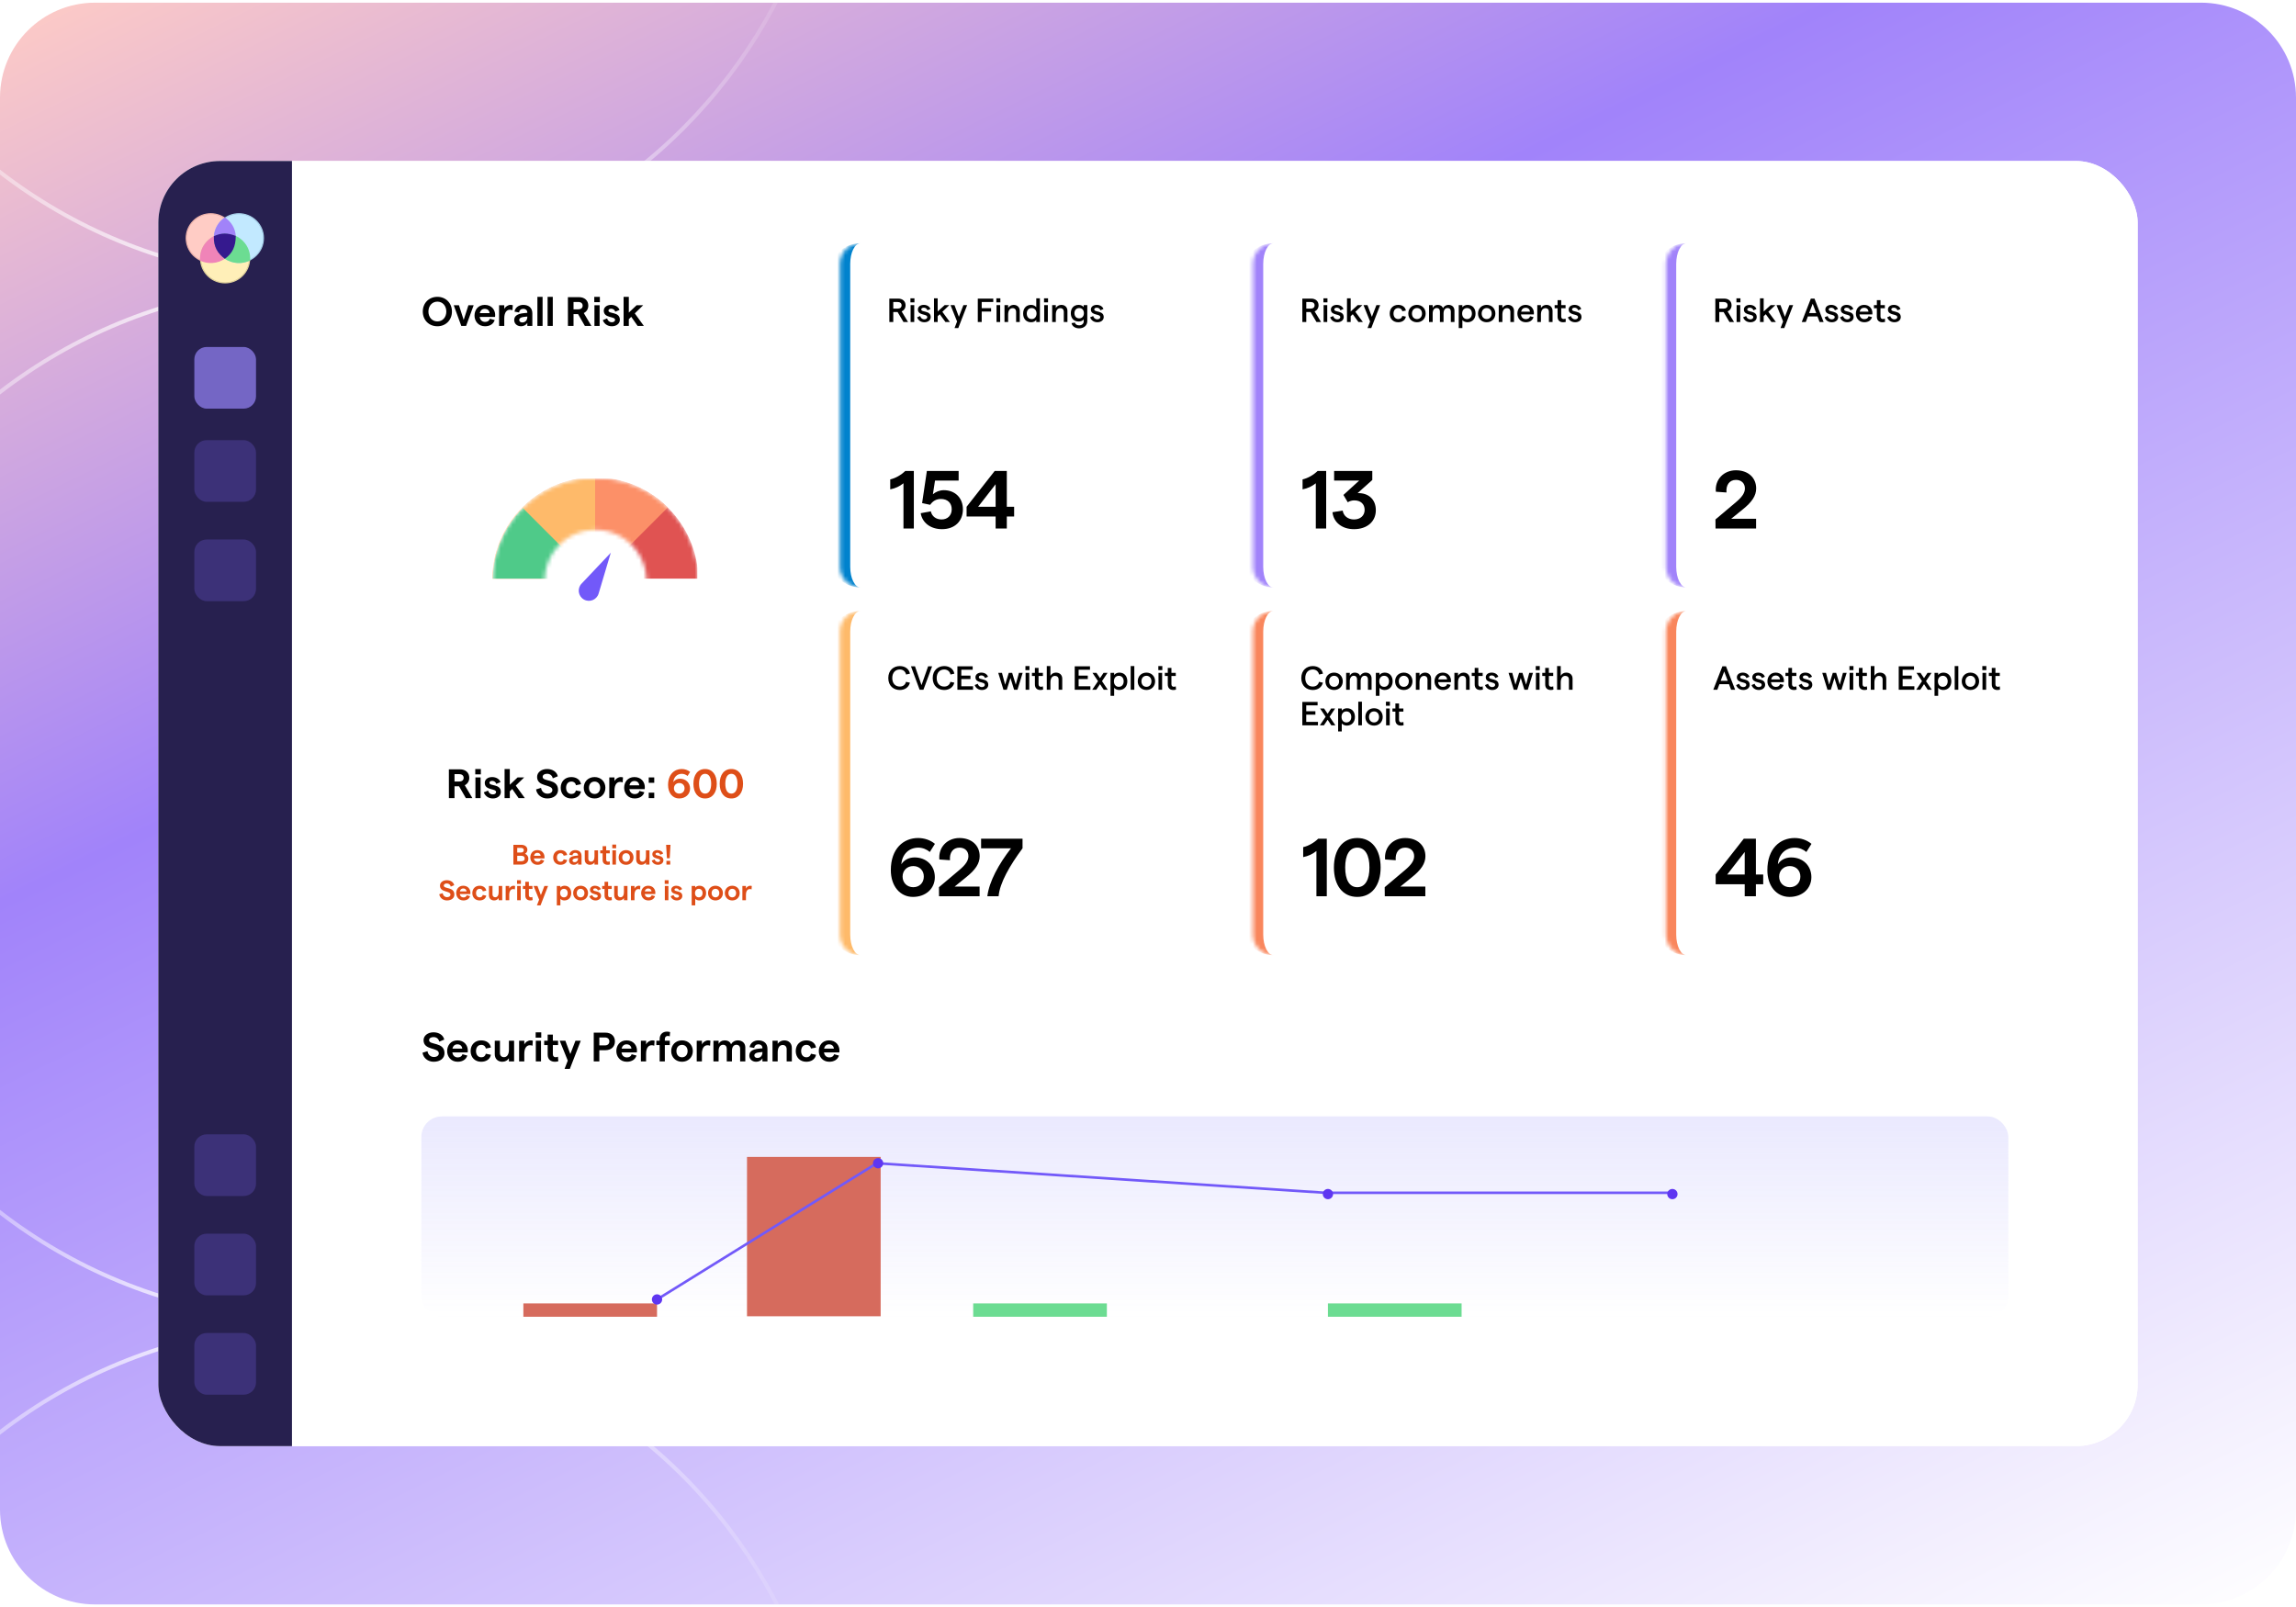 <?xml version="1.0" encoding="UTF-8"?> <svg xmlns="http://www.w3.org/2000/svg" width="580" height="406" viewBox="0 0 580 406" fill="none"><g clip-path="url(#clip0_6760_34986)"><path d="M0 24.676C0 11.421 10.745 0.676 24 0.676H556C569.255 0.676 580 11.421 580 24.676V381.351C580 394.606 569.255 405.351 556 405.351H24C10.745 405.351 0 394.606 0 381.351V24.676Z" fill="url(#paint0_linear_6760_34986)"></path><circle cx="80" cy="-60.133" r="130.904" stroke="url(#paint1_linear_6760_34986)"></circle><circle cx="80" cy="202.676" r="130.904" stroke="url(#paint2_linear_6760_34986)"></circle><circle cx="80" cy="465.484" r="130.904" stroke="url(#paint3_linear_6760_34986)"></circle><g clip-path="url(#clip1_6760_34986)"><rect width="500" height="324.675" transform="translate(40 40.676)" fill="white"></rect><rect width="33.766" height="324.675" transform="translate(40 40.676)" fill="#27204F"></rect><g clip-path="url(#clip2_6760_34986)"><path d="M48.867 55.81C51.283 53.408 55.205 53.408 57.621 55.81C60.037 58.211 60.037 62.105 57.621 64.505C55.205 66.907 51.283 66.907 48.867 64.505C46.451 62.105 46.451 58.211 48.867 55.81Z" fill="#FFCCC5"></path><path d="M53.243 66.456C51.619 66.456 49.995 65.842 48.759 64.613C47.562 63.423 46.902 61.841 46.902 60.157C46.902 58.474 47.562 56.892 48.759 55.702C51.232 53.244 55.255 53.244 57.728 55.702C58.925 56.891 59.584 58.474 59.584 60.157C59.584 61.84 58.925 63.423 57.728 64.613C56.491 65.842 54.867 66.456 53.243 66.456ZM48.973 55.917C47.834 57.049 47.206 58.555 47.206 60.157C47.206 61.759 47.834 63.265 48.973 64.398C50.15 65.568 51.697 66.153 53.243 66.153C54.79 66.153 56.336 65.568 57.514 64.398C58.654 63.265 59.281 61.759 59.281 60.157C59.281 58.555 58.654 57.049 57.514 55.917C55.16 53.576 51.328 53.576 48.973 55.917Z" fill="#EEB3AB"></path><path d="M52.483 60.958C54.899 58.557 58.822 58.557 61.237 60.958C63.654 63.359 63.654 67.253 61.237 69.654C58.822 72.056 54.899 72.056 52.483 69.654C50.067 67.253 50.067 63.358 52.483 60.958Z" fill="#FFEFB8"></path><path d="M56.859 71.604C55.236 71.604 53.611 70.99 52.375 69.761C51.178 68.571 50.519 66.99 50.519 65.306C50.519 63.623 51.178 62.04 52.375 60.85C54.848 58.392 58.871 58.392 61.343 60.85C62.54 62.039 63.2 63.622 63.2 65.306C63.2 66.989 62.54 68.571 61.343 69.761C60.107 70.99 58.483 71.604 56.859 71.604H56.859ZM56.859 59.31C55.313 59.31 53.767 59.895 52.589 61.065C51.45 62.198 50.822 63.704 50.822 65.306C50.822 66.908 51.45 68.414 52.589 69.546C53.767 70.716 55.313 71.301 56.859 71.301C58.406 71.301 59.952 70.716 61.13 69.546C62.269 68.414 62.897 66.908 62.897 65.306C62.897 63.704 62.269 62.198 61.13 61.065C59.952 59.895 58.406 59.31 56.859 59.31Z" fill="#E0D19B"></path><path d="M55.974 55.81C58.39 53.408 62.313 53.408 64.729 55.81C67.145 58.211 67.145 62.105 64.729 64.505C62.313 66.907 58.39 66.907 55.974 64.505C53.558 62.105 53.558 58.21 55.974 55.81Z" fill="#C2E9FF"></path><path d="M60.352 66.456C58.728 66.456 57.104 65.842 55.867 64.613C54.67 63.423 54.011 61.841 54.011 60.157C54.011 58.474 54.67 56.892 55.867 55.702C58.34 53.244 62.363 53.244 64.835 55.702C66.032 56.891 66.692 58.474 66.692 60.157C66.692 61.841 66.032 63.423 64.835 64.613C63.599 65.842 61.975 66.456 60.351 66.456H60.352ZM60.352 54.162C58.805 54.162 57.259 54.747 56.081 55.917C54.942 57.049 54.314 58.555 54.314 60.157C54.314 61.759 54.942 63.265 56.081 64.398C58.436 66.738 62.268 66.738 64.623 64.398C65.762 63.265 66.39 61.759 66.39 60.157C66.39 58.555 65.762 57.049 64.623 55.917C63.445 54.746 61.898 54.162 60.352 54.162H60.352Z" fill="#A7D1EA"></path><path fill-rule="evenodd" clip-rule="evenodd" d="M54.03 59.666C54.18 57.659 55.233 55.977 56.798 54.938C58.38 55.967 59.439 57.659 59.555 59.603C59.671 61.547 58.459 63.724 56.817 65.209C54.95 63.96 53.881 61.674 54.03 59.666Z" fill="#A183F9"></path><path fill-rule="evenodd" clip-rule="evenodd" d="M59.554 59.603C59.399 61.784 58.498 63.566 56.8 65.379C54.934 66.636 52.542 66.794 50.543 65.86C50.384 64.066 50.996 62.223 52.376 60.851C52.873 60.356 53.434 59.961 54.031 59.665C56.034 59.202 57.331 59.062 59.554 59.603Z" fill="#F084B8"></path><path fill-rule="evenodd" clip-rule="evenodd" d="M63.181 65.797C63.32 64.023 62.73 62.221 61.361 60.865C60.827 60.334 60.2 59.903 59.554 59.602C57.407 58.998 56.44 58.756 54.053 59.68C53.914 61.453 54.549 63.225 55.913 64.582C56.205 64.871 56.423 65.079 56.8 65.379C58.705 66.662 61.155 66.797 63.181 65.797Z" fill="#6CDC92"></path><path d="M56.8 65.38C58.736 64.021 59.554 62.24 59.554 59.602C57.568 58.836 55.984 58.757 54.03 59.666C53.886 62.339 55.015 64.08 56.8 65.38Z" fill="#35198E"></path></g><g filter="url(#filter0_d_6760_34986)"><rect x="49.091" y="86.102" width="15.584" height="15.584" rx="3.117" fill="#7466C5"></rect></g><rect x="49.091" y="111.2" width="15.584" height="15.584" rx="3.117" fill="#3C3178"></rect><rect x="49.091" y="136.299" width="15.584" height="15.584" rx="3.117" fill="#3C3178"></rect><rect x="49.091" y="286.582" width="15.584" height="15.584" rx="3.117" fill="#3C3178"></rect><rect x="49.091" y="311.681" width="15.584" height="15.584" rx="3.117" fill="#3C3178"></rect><rect x="49.091" y="336.779" width="15.584" height="15.584" rx="3.117" fill="#3C3178"></rect><rect width="466.234" height="324.675" transform="translate(73.767 40.676)" fill="white"></rect><g filter="url(#filter1_d_6760_34986)"><path d="M94.546 66.65C94.546 63.781 96.872 61.455 99.741 61.455H201.039C203.908 61.455 206.234 63.781 206.234 66.65V236.13C206.234 238.999 203.908 241.325 201.039 241.325H99.741C96.872 241.325 94.546 238.999 94.546 236.13V66.65Z" fill="white" shape-rendering="crispEdges"></path><path d="M110.49 82.431C108.361 82.431 106.802 80.862 106.802 78.711C106.802 76.561 108.361 74.992 110.49 74.992C112.61 74.992 114.168 76.561 114.168 78.711C114.168 80.862 112.61 82.431 110.49 82.431ZM108.225 78.711C108.225 80.155 109.171 81.205 110.49 81.205C111.81 81.205 112.745 80.155 112.745 78.711C112.745 77.267 111.81 76.207 110.49 76.207C109.171 76.207 108.225 77.267 108.225 78.711ZM116.53 82.348L114.618 77.111H115.938L117.132 80.831L118.327 77.111H119.657L117.745 82.348H116.53ZM119.87 79.73C119.87 78.368 120.722 77.028 122.457 77.028C124.223 77.028 125.086 78.337 125.086 79.553C125.086 79.74 125.075 79.968 125.065 80.072H121.179C121.293 80.862 121.803 81.329 122.551 81.329C123.164 81.329 123.6 81.039 123.735 80.529L124.961 80.862C124.67 81.849 123.756 82.431 122.53 82.431C120.795 82.431 119.87 81.091 119.87 79.73ZM121.21 79.117H123.683C123.621 78.493 123.216 78.026 122.457 78.026C121.813 78.026 121.356 78.41 121.21 79.117ZM129.453 78.379C129.266 78.296 129.016 78.254 128.788 78.254C128.05 78.254 127.385 78.867 127.385 80.426V82.348H126.076V77.111H127.385V78.067C127.645 77.475 128.33 77.028 128.964 77.028C129.151 77.028 129.38 77.059 129.536 77.111L129.453 78.379ZM133.209 78.981C133.209 78.389 132.804 78.026 132.17 78.026C131.599 78.026 131.194 78.379 131.131 78.94L129.968 78.732C130.134 77.693 131.059 77.028 132.17 77.028C133.542 77.028 134.477 77.766 134.477 79.158V82.348H133.209V81.589C132.918 82.098 132.284 82.431 131.64 82.431C130.612 82.431 129.895 81.766 129.895 80.872C129.895 79.844 130.674 79.293 132.233 79.127L133.209 79.033V78.981ZM131.162 80.831C131.162 81.194 131.453 81.465 131.931 81.465C132.742 81.465 133.209 80.852 133.209 80.083V79.968L132.212 80.083C131.516 80.166 131.162 80.457 131.162 80.831ZM135.755 82.348V74.992H137.064V82.348H135.755ZM138.332 82.348V74.992H139.641V82.348H138.332ZM143.468 82.348L143.457 75.075H146.263C147.686 75.075 148.611 75.916 148.611 77.226C148.611 78.046 148.185 78.743 147.468 79.096L149.4 82.348H147.748L146.034 79.366H144.881V82.348H143.468ZM144.881 78.15H146.044C146.772 78.15 147.187 77.807 147.187 77.226C147.187 76.644 146.772 76.29 146.044 76.29H144.881V78.15ZM150.163 82.348V77.111H151.472V82.348H150.163ZM150.121 76.343V74.992H151.534V76.343H150.121ZM154.568 82.431C153.301 82.431 152.542 81.652 152.283 80.883L153.353 80.446C153.509 80.976 153.914 81.413 154.568 81.413C155.057 81.413 155.379 81.153 155.379 80.82C155.379 79.833 152.522 80.478 152.522 78.493C152.522 77.672 153.239 77.028 154.381 77.028C155.4 77.028 156.262 77.548 156.491 78.306L155.431 78.753C155.285 78.254 154.828 77.994 154.402 77.994C153.987 77.994 153.706 78.171 153.706 78.472C153.706 79.397 156.584 78.659 156.584 80.8C156.584 81.704 155.774 82.431 154.568 82.431ZM158.848 82.348H157.529V74.992H158.848V78.971L160.822 77.111H162.485L160.355 79.179L162.651 82.348H161.072L159.461 80.041L158.848 80.644V82.348Z" fill="black"></path><g clip-path="url(#clip3_6760_34986)"><mask id="mask0_6760_34986" style="mask-type:alpha" maskUnits="userSpaceOnUse" x="124" y="120" width="53" height="53"><circle cx="150.439" cy="146.717" r="19.415" stroke="black" stroke-width="13.118"></circle></mask><g mask="url(#mask0_6760_34986)"><path d="M150.439 172.691C144.237 172.691 138.24 170.472 133.532 166.435C128.824 162.398 125.716 156.81 124.769 150.681C123.823 144.552 125.101 138.286 128.372 133.017C131.643 127.748 136.691 123.824 142.604 121.953C148.517 120.082 154.904 120.389 160.611 122.818C166.317 125.246 170.966 129.637 173.718 135.195C176.469 140.753 177.14 147.112 175.611 153.123C174.081 159.133 170.452 164.398 165.379 167.965L150.439 146.717L150.439 172.691Z" fill="#E05352"></path><path d="M176.31 146.574C176.31 152.583 174.227 158.406 170.415 163.051C166.602 167.697 161.297 170.876 155.404 172.049C149.51 173.221 143.392 172.313 138.092 169.481C132.793 166.648 128.639 162.065 126.339 156.513C124.04 150.962 123.736 144.784 125.481 139.034C127.225 133.283 130.909 128.316 135.906 124.977C140.902 121.638 146.902 120.136 152.882 120.725C158.863 121.314 164.454 123.958 168.703 128.207L150.336 146.574H176.31Z" fill="#FC9068"></path><path d="M176.31 146.574C176.31 151.711 174.787 156.733 171.933 161.004C169.079 165.275 165.022 168.605 160.276 170.571C155.53 172.536 150.308 173.051 145.269 172.049C140.231 171.046 135.602 168.573 131.97 164.94C128.337 161.308 125.864 156.679 124.861 151.641C123.859 146.602 124.374 141.38 126.339 136.634C128.305 131.888 131.635 127.831 135.906 124.977C140.177 122.123 145.199 120.6 150.336 120.6V146.574H176.31Z" fill="#FEBA6A"></path><path d="M176.413 146.717C176.413 150.989 175.359 155.194 173.346 158.961C171.332 162.728 168.421 165.941 164.869 168.314C161.318 170.687 157.236 172.147 152.985 172.566C148.734 172.985 144.445 172.349 140.499 170.714C136.553 169.079 133.07 166.497 130.361 163.195C127.651 159.893 125.797 155.974 124.964 151.784C124.131 147.595 124.343 143.265 125.583 139.177C126.823 135.09 129.052 131.371 132.072 128.351L150.439 146.717H176.413Z" fill="#4FCA89"></path></g></g><path d="M154.297 139.643L151.219 149.964C150.745 151.552 148.914 152.281 147.479 151.452C146.044 150.624 145.76 148.673 146.898 147.47L154.297 139.643Z" fill="#7259F9"></path><path d="M113.403 201.641L113.393 194.368H116.198C117.621 194.368 118.546 195.209 118.546 196.519C118.546 197.339 118.12 198.035 117.403 198.389L119.336 201.641H117.684L115.969 198.659H114.816V201.641H113.403ZM114.816 197.443H115.98C116.707 197.443 117.123 197.1 117.123 196.519C117.123 195.937 116.707 195.583 115.98 195.583H114.816V197.443ZM120.098 201.641V196.404H121.407V201.641H120.098ZM120.057 195.635V194.285H121.47V195.635H120.057ZM124.504 201.724C123.236 201.724 122.478 200.945 122.218 200.176L123.288 199.739C123.444 200.269 123.849 200.706 124.504 200.706C124.992 200.706 125.314 200.446 125.314 200.113C125.314 199.126 122.457 199.77 122.457 197.786C122.457 196.965 123.174 196.321 124.317 196.321C125.335 196.321 126.197 196.841 126.426 197.599L125.366 198.046C125.221 197.547 124.764 197.287 124.338 197.287C123.922 197.287 123.641 197.464 123.641 197.765C123.641 198.69 126.519 197.952 126.519 200.093C126.519 200.996 125.709 201.724 124.504 201.724ZM128.784 201.641H127.464V194.285H128.784V198.264L130.758 196.404H132.42L130.29 198.472L132.586 201.641H131.007L129.397 199.334L128.784 199.937V201.641ZM138.226 201.724C136.792 201.724 135.597 200.758 135.42 199.438L136.677 199.054C136.792 199.926 137.467 200.519 138.277 200.519C139.036 200.519 139.535 200.155 139.535 199.604C139.535 198.035 135.68 198.919 135.68 196.28C135.68 195.116 136.771 194.285 138.205 194.285C139.587 194.285 140.677 195.022 140.906 196.124L139.639 196.643C139.493 195.937 138.963 195.49 138.205 195.49C137.509 195.49 137.083 195.791 137.083 196.28C137.083 197.599 140.968 196.622 140.968 199.573C140.968 200.861 139.867 201.724 138.226 201.724ZM144.302 201.724C142.733 201.724 141.642 200.622 141.642 199.022C141.642 197.422 142.733 196.321 144.302 196.321C145.642 196.321 146.587 197.017 146.764 198.129L145.486 198.378C145.392 197.828 144.956 197.454 144.343 197.454C143.533 197.454 143.003 198.067 143.003 199.022C143.003 199.978 143.533 200.591 144.343 200.591C144.956 200.591 145.361 200.259 145.486 199.698L146.764 199.958C146.567 201.059 145.621 201.724 144.302 201.724ZM150.198 201.724C148.609 201.724 147.466 200.581 147.466 199.022C147.466 197.464 148.609 196.321 150.198 196.321C151.788 196.321 152.931 197.464 152.931 199.022C152.931 200.581 151.788 201.724 150.198 201.724ZM148.785 199.022C148.785 199.958 149.346 200.591 150.198 200.591C151.04 200.591 151.611 199.958 151.611 199.022C151.611 198.087 151.04 197.454 150.198 197.454C149.346 197.454 148.785 198.087 148.785 199.022ZM157.292 197.672C157.105 197.589 156.855 197.547 156.627 197.547C155.889 197.547 155.224 198.16 155.224 199.719V201.641H153.915V196.404H155.224V197.36C155.484 196.768 156.17 196.321 156.803 196.321C156.99 196.321 157.219 196.352 157.375 196.404L157.292 197.672ZM157.673 199.022C157.673 197.661 158.525 196.321 160.26 196.321C162.026 196.321 162.888 197.63 162.888 198.846C162.888 199.033 162.878 199.261 162.867 199.365H158.982C159.096 200.155 159.605 200.622 160.353 200.622C160.966 200.622 161.403 200.332 161.538 199.822L162.764 200.155C162.473 201.142 161.558 201.724 160.332 201.724C158.597 201.724 157.673 200.383 157.673 199.022ZM159.013 198.409H161.486C161.423 197.786 161.018 197.319 160.26 197.319C159.616 197.319 159.158 197.703 159.013 198.409ZM163.879 196.404H165.271V197.776H163.879V196.404ZM163.879 201.641V200.269H165.271V201.641H163.879Z" fill="black"></path><path d="M171.765 196.737C173.251 196.737 174.321 197.776 174.321 199.23C174.321 200.685 173.168 201.724 171.557 201.724C169.916 201.724 168.763 200.352 168.763 198.337C168.763 195.615 170.373 194.285 172.202 194.285C172.981 194.285 173.75 194.534 174.331 195.022L173.687 196.051C173.313 195.729 172.794 195.5 172.233 195.5C171.028 195.5 170.176 196.373 170.092 197.599C170.425 197.059 171.048 196.737 171.765 196.737ZM170.248 199.158C170.248 199.937 170.809 200.498 171.599 200.498C172.378 200.498 172.929 199.937 172.929 199.158C172.939 198.389 172.378 197.828 171.599 197.828C170.809 197.828 170.248 198.389 170.248 199.158ZM178.115 201.724C176.266 201.724 175.165 200.248 175.165 198.004C175.165 195.76 176.266 194.285 178.115 194.285C179.965 194.285 181.066 195.76 181.066 198.004C181.066 200.248 179.965 201.724 178.115 201.724ZM176.588 198.004C176.588 199.563 177.118 200.498 178.115 200.498C179.113 200.498 179.653 199.563 179.653 198.004C179.653 196.446 179.113 195.5 178.115 195.5C177.118 195.5 176.588 196.446 176.588 198.004ZM184.751 201.724C182.902 201.724 181.8 200.248 181.8 198.004C181.8 195.76 182.902 194.285 184.751 194.285C186.6 194.285 187.702 195.76 187.702 198.004C187.702 200.248 186.6 201.724 184.751 201.724ZM183.224 198.004C183.224 199.563 183.754 200.498 184.751 200.498C185.748 200.498 186.289 199.563 186.289 198.004C186.289 196.446 185.748 195.5 184.751 195.5C183.754 195.5 183.224 196.446 183.224 198.004Z" fill="#DE4E18"></path><path d="M129.687 218.433V213.433H131.652C132.566 213.433 133.223 213.89 133.223 214.718C133.223 215.19 132.923 215.547 132.616 215.704C133.087 215.883 133.466 216.283 133.466 216.947C133.466 217.883 132.766 218.433 131.723 218.433H129.687ZM130.659 217.59H131.623C132.252 217.59 132.544 217.354 132.544 216.904C132.544 216.447 132.252 216.204 131.623 216.204H130.659V217.59ZM130.659 215.383H131.58C132.073 215.383 132.316 215.168 132.316 214.797C132.316 214.418 132.073 214.211 131.566 214.211H130.659V215.383ZM133.958 216.633C133.958 215.697 134.544 214.775 135.736 214.775C136.951 214.775 137.544 215.675 137.544 216.511C137.544 216.64 137.536 216.797 137.529 216.868H134.858C134.936 217.411 135.286 217.733 135.801 217.733C136.222 217.733 136.522 217.533 136.615 217.183L137.458 217.411C137.258 218.09 136.629 218.49 135.786 218.49C134.594 218.49 133.958 217.568 133.958 216.633ZM134.879 216.211H136.579C136.536 215.783 136.258 215.461 135.736 215.461C135.294 215.461 134.979 215.725 134.879 216.211ZM141.576 218.49C140.497 218.49 139.747 217.733 139.747 216.633C139.747 215.533 140.497 214.775 141.576 214.775C142.497 214.775 143.147 215.254 143.269 216.018L142.39 216.19C142.326 215.811 142.026 215.554 141.605 215.554C141.047 215.554 140.683 215.975 140.683 216.633C140.683 217.29 141.047 217.711 141.605 217.711C142.026 217.711 142.305 217.483 142.39 217.097L143.269 217.275C143.133 218.033 142.483 218.49 141.576 218.49ZM146.03 216.118C146.03 215.711 145.752 215.461 145.316 215.461C144.923 215.461 144.645 215.704 144.602 216.09L143.802 215.947C143.916 215.233 144.552 214.775 145.316 214.775C146.259 214.775 146.902 215.283 146.902 216.24V218.433H146.03V217.911C145.83 218.261 145.395 218.49 144.952 218.49C144.245 218.49 143.752 218.033 143.752 217.418C143.752 216.711 144.287 216.333 145.359 216.218L146.03 216.154V216.118ZM144.623 217.39C144.623 217.64 144.823 217.825 145.152 217.825C145.709 217.825 146.03 217.404 146.03 216.875V216.797L145.345 216.875C144.866 216.933 144.623 217.133 144.623 217.39ZM151.075 214.833V218.433H150.175V217.89C149.946 218.24 149.539 218.49 149.032 218.49C148.246 218.49 147.718 217.975 147.718 217.19V214.833H148.618V216.975C148.618 217.397 148.882 217.69 149.304 217.69C149.854 217.69 150.175 217.218 150.175 216.411V214.833H151.075ZM154.081 218.397C153.902 218.461 153.709 218.49 153.502 218.49C152.774 218.49 152.231 218.097 152.231 217.254V215.59H151.624V214.833H152.231V213.775H153.131V214.833H154.038V215.59H153.131V217.168C153.131 217.511 153.316 217.697 153.595 217.697C153.731 217.697 153.888 217.675 154.016 217.611L154.081 218.397ZM154.7 218.433V214.833H155.6V218.433H154.7ZM154.672 214.304V213.375H155.643V214.304H154.672ZM158.158 218.49C157.065 218.49 156.279 217.704 156.279 216.633C156.279 215.561 157.065 214.775 158.158 214.775C159.251 214.775 160.036 215.561 160.036 216.633C160.036 217.704 159.251 218.49 158.158 218.49ZM157.186 216.633C157.186 217.275 157.572 217.711 158.158 217.711C158.736 217.711 159.129 217.275 159.129 216.633C159.129 215.99 158.736 215.554 158.158 215.554C157.572 215.554 157.186 215.99 157.186 216.633ZM164.07 214.833V218.433H163.17V217.89C162.942 218.24 162.535 218.49 162.027 218.49C161.242 218.49 160.713 217.975 160.713 217.19V214.833H161.613V216.975C161.613 217.397 161.877 217.69 162.299 217.69C162.849 217.69 163.17 217.218 163.17 216.411V214.833H164.07ZM166.197 218.49C165.326 218.49 164.805 217.954 164.626 217.425L165.362 217.125C165.469 217.49 165.747 217.79 166.197 217.79C166.533 217.79 166.755 217.611 166.755 217.383C166.755 216.704 164.79 217.147 164.79 215.783C164.79 215.218 165.283 214.775 166.069 214.775C166.769 214.775 167.362 215.133 167.519 215.654L166.79 215.961C166.69 215.618 166.376 215.44 166.083 215.44C165.797 215.44 165.605 215.561 165.605 215.768C165.605 216.404 167.583 215.897 167.583 217.368C167.583 217.99 167.026 218.49 166.197 218.49ZM168.476 216.825L168.268 213.433H169.376L169.176 216.825H168.476ZM168.347 218.433V217.49H169.304V218.433H168.347ZM112.894 227.49C111.908 227.49 111.087 226.825 110.965 225.918L111.83 225.654C111.908 226.254 112.373 226.661 112.93 226.661C113.451 226.661 113.794 226.411 113.794 226.033C113.794 224.954 111.144 225.561 111.144 223.747C111.144 222.947 111.894 222.375 112.88 222.375C113.83 222.375 114.58 222.883 114.737 223.64L113.865 223.997C113.765 223.511 113.401 223.204 112.88 223.204C112.401 223.204 112.108 223.411 112.108 223.747C112.108 224.654 114.78 223.983 114.78 226.011C114.78 226.897 114.023 227.49 112.894 227.49ZM115.243 225.633C115.243 224.697 115.828 223.775 117.021 223.775C118.236 223.775 118.828 224.675 118.828 225.511C118.828 225.64 118.821 225.797 118.814 225.868H116.143C116.221 226.411 116.571 226.733 117.086 226.733C117.507 226.733 117.807 226.533 117.9 226.183L118.743 226.411C118.543 227.09 117.914 227.49 117.071 227.49C115.878 227.49 115.243 226.568 115.243 225.633ZM116.164 225.211H117.864C117.821 224.783 117.543 224.461 117.021 224.461C116.578 224.461 116.264 224.725 116.164 225.211ZM121.145 227.49C120.066 227.49 119.316 226.733 119.316 225.633C119.316 224.533 120.066 223.775 121.145 223.775C122.066 223.775 122.716 224.254 122.838 225.018L121.959 225.19C121.895 224.811 121.595 224.554 121.173 224.554C120.616 224.554 120.252 224.975 120.252 225.633C120.252 226.29 120.616 226.711 121.173 226.711C121.595 226.711 121.873 226.483 121.959 226.097L122.838 226.275C122.702 227.033 122.052 227.49 121.145 227.49ZM126.87 223.833V227.433H125.97V226.89C125.742 227.24 125.335 227.49 124.827 227.49C124.042 227.49 123.513 226.975 123.513 226.19V223.833H124.413V225.975C124.413 226.397 124.677 226.69 125.099 226.69C125.649 226.69 125.97 226.218 125.97 225.411V223.833H126.87ZM130.062 224.704C129.933 224.647 129.762 224.618 129.605 224.618C129.097 224.618 128.64 225.04 128.64 226.111V227.433H127.74V223.833H128.64V224.49C128.819 224.083 129.29 223.775 129.726 223.775C129.855 223.775 130.012 223.797 130.119 223.833L130.062 224.704ZM130.642 227.433V223.833H131.542V227.433H130.642ZM130.613 223.304V222.375H131.585V223.304H130.613ZM134.549 227.397C134.371 227.461 134.178 227.49 133.971 227.49C133.242 227.49 132.699 227.097 132.699 226.254V224.59H132.092V223.833H132.699V222.775H133.599V223.833H134.507V224.59H133.599V226.168C133.599 226.511 133.785 226.697 134.064 226.697C134.199 226.697 134.357 226.675 134.485 226.611L134.549 227.397ZM137.526 223.833H138.448L136.548 228.733H135.633L136.191 227.29L134.791 223.833H135.769L136.633 226.147L137.526 223.833ZM140.659 228.733V223.833H141.559V224.247C141.759 223.968 142.152 223.775 142.63 223.775C143.666 223.775 144.302 224.533 144.302 225.633C144.302 226.733 143.623 227.49 142.566 227.49C142.152 227.49 141.766 227.333 141.559 227.075V228.733H140.659ZM141.502 225.633C141.502 226.283 141.88 226.711 142.459 226.711C143.03 226.711 143.409 226.283 143.409 225.633C143.409 224.983 143.03 224.554 142.459 224.554C141.88 224.554 141.502 224.983 141.502 225.633ZM146.669 227.49C145.576 227.49 144.791 226.704 144.791 225.633C144.791 224.561 145.576 223.775 146.669 223.775C147.762 223.775 148.548 224.561 148.548 225.633C148.548 226.704 147.762 227.49 146.669 227.49ZM145.698 225.633C145.698 226.275 146.084 226.711 146.669 226.711C147.248 226.711 147.641 226.275 147.641 225.633C147.641 224.99 147.248 224.554 146.669 224.554C146.084 224.554 145.698 224.99 145.698 225.633ZM150.447 227.49C149.575 227.49 149.054 226.954 148.875 226.425L149.611 226.125C149.718 226.49 149.997 226.79 150.447 226.79C150.783 226.79 151.004 226.611 151.004 226.383C151.004 225.704 149.04 226.147 149.04 224.783C149.04 224.218 149.533 223.775 150.318 223.775C151.018 223.775 151.611 224.133 151.768 224.654L151.04 224.961C150.94 224.618 150.625 224.44 150.333 224.44C150.047 224.44 149.854 224.561 149.854 224.768C149.854 225.404 151.833 224.897 151.833 226.368C151.833 226.99 151.275 227.49 150.447 227.49ZM154.569 227.397C154.39 227.461 154.198 227.49 153.99 227.49C153.262 227.49 152.719 227.097 152.719 226.254V224.59H152.112V223.833H152.719V222.775H153.619V223.833H154.526V224.59H153.619V226.168C153.619 226.511 153.805 226.697 154.083 226.697C154.219 226.697 154.376 226.675 154.505 226.611L154.569 227.397ZM158.511 223.833V227.433H157.611V226.89C157.382 227.24 156.975 227.49 156.468 227.49C155.682 227.49 155.154 226.975 155.154 226.19V223.833H156.054V225.975C156.054 226.397 156.318 226.69 156.739 226.69C157.289 226.69 157.611 226.218 157.611 225.411V223.833H158.511ZM161.702 224.704C161.574 224.647 161.402 224.618 161.245 224.618C160.738 224.618 160.281 225.04 160.281 226.111V227.433H159.381V223.833H160.281V224.49C160.459 224.083 160.931 223.775 161.367 223.775C161.495 223.775 161.652 223.797 161.759 223.833L161.702 224.704ZM161.964 225.633C161.964 224.697 162.55 223.775 163.743 223.775C164.957 223.775 165.55 224.675 165.55 225.511C165.55 225.64 165.543 225.797 165.536 225.868H162.864C162.943 226.411 163.293 226.733 163.807 226.733C164.229 226.733 164.529 226.533 164.621 226.183L165.464 226.411C165.264 227.09 164.636 227.49 163.793 227.49C162.6 227.49 161.964 226.568 161.964 225.633ZM162.886 225.211H164.586C164.543 224.783 164.264 224.461 163.743 224.461C163.3 224.461 162.986 224.725 162.886 225.211ZM167.947 227.433V223.833H168.847V227.433H167.947ZM167.918 223.304V222.375H168.89V223.304H167.918ZM170.976 227.49C170.104 227.49 169.583 226.954 169.404 226.425L170.14 226.125C170.247 226.49 170.526 226.79 170.976 226.79C171.311 226.79 171.533 226.611 171.533 226.383C171.533 225.704 169.568 226.147 169.568 224.783C169.568 224.218 170.061 223.775 170.847 223.775C171.547 223.775 172.14 224.133 172.297 224.654L171.568 224.961C171.468 224.618 171.154 224.44 170.861 224.44C170.576 224.44 170.383 224.561 170.383 224.768C170.383 225.404 172.361 224.897 172.361 226.368C172.361 226.99 171.804 227.49 170.976 227.49ZM174.727 228.733V223.833H175.627V224.247C175.827 223.968 176.22 223.775 176.698 223.775C177.734 223.775 178.37 224.533 178.37 225.633C178.37 226.733 177.691 227.49 176.634 227.49C176.22 227.49 175.834 227.333 175.627 227.075V228.733H174.727ZM175.57 225.633C175.57 226.283 175.948 226.711 176.527 226.711C177.098 226.711 177.477 226.283 177.477 225.633C177.477 224.983 177.098 224.554 176.527 224.554C175.948 224.554 175.57 224.983 175.57 225.633ZM180.737 227.49C179.644 227.49 178.859 226.704 178.859 225.633C178.859 224.561 179.644 223.775 180.737 223.775C181.83 223.775 182.616 224.561 182.616 225.633C182.616 226.704 181.83 227.49 180.737 227.49ZM179.766 225.633C179.766 226.275 180.152 226.711 180.737 226.711C181.316 226.711 181.709 226.275 181.709 225.633C181.709 224.99 181.316 224.554 180.737 224.554C180.152 224.554 179.766 224.99 179.766 225.633ZM184.978 227.49C183.886 227.49 183.1 226.704 183.1 225.633C183.1 224.561 183.886 223.775 184.978 223.775C186.071 223.775 186.857 224.561 186.857 225.633C186.857 226.704 186.071 227.49 184.978 227.49ZM184.007 225.633C184.007 226.275 184.393 226.711 184.978 226.711C185.557 226.711 185.95 226.275 185.95 225.633C185.95 224.99 185.557 224.554 184.978 224.554C184.393 224.554 184.007 224.99 184.007 225.633ZM189.855 224.704C189.727 224.647 189.555 224.618 189.398 224.618C188.891 224.618 188.434 225.04 188.434 226.111V227.433H187.534V223.833H188.434V224.49C188.612 224.083 189.084 223.775 189.519 223.775C189.648 223.775 189.805 223.797 189.912 223.833L189.855 224.704Z" fill="#DE4E18"></path></g><g filter="url(#filter2_d_6760_34986)"><mask id="path-32-inside-1_6760_34986" fill="white"><path d="M212.181 66.65C212.181 63.781 214.506 61.455 217.375 61.455H305.368C308.237 61.455 310.563 63.781 310.563 66.65V143.222C310.563 146.091 308.237 148.417 305.368 148.417H217.375C214.506 148.417 212.181 146.091 212.181 143.222V66.65Z"></path></mask><path d="M212.181 66.65C212.181 63.781 214.506 61.455 217.375 61.455H305.368C308.237 61.455 310.563 63.781 310.563 66.65V143.222C310.563 146.091 308.237 148.417 305.368 148.417H217.375C214.506 148.417 212.181 146.091 212.181 143.222V66.65Z" fill="white" shape-rendering="crispEdges"></path><path d="M212.181 61.455H310.563H212.181ZM310.563 148.417H212.181H310.563ZM217.375 148.417C213.072 148.417 209.583 144.928 209.583 140.625V69.247C209.583 64.944 213.072 61.455 217.375 61.455C215.941 61.455 214.778 63.781 214.778 66.65V143.222C214.778 146.091 215.941 148.417 217.375 148.417ZM310.563 61.455V148.417V61.455Z" fill="#0082CD" mask="url(#path-32-inside-1_6760_34986)"></path><path d="M224.664 81.348L224.656 75.439H226.876C228.015 75.439 228.758 76.105 228.758 77.135C228.758 77.828 228.387 78.402 227.762 78.672L229.383 81.348H228.226L226.749 78.841H225.652V81.348H224.664ZM225.652 77.971H226.732C227.382 77.971 227.754 77.667 227.754 77.135C227.754 76.612 227.382 76.3 226.732 76.3H225.652V77.971ZM230.03 81.348V77.093H230.95V81.348H230.03ZM229.987 76.392V75.371H231V76.392H229.987ZM233.51 81.415C232.472 81.415 231.881 80.774 231.687 80.166L232.446 79.845C232.59 80.301 232.919 80.681 233.51 80.681C233.949 80.681 234.244 80.427 234.244 80.124C234.244 79.204 231.872 79.803 231.872 78.191C231.872 77.524 232.455 77.026 233.375 77.026C234.177 77.026 234.852 77.448 235.038 78.072L234.278 78.393C234.168 77.971 233.772 77.735 233.383 77.735C232.978 77.735 232.725 77.895 232.725 78.174C232.725 78.993 235.114 78.368 235.114 80.115C235.114 80.85 234.472 81.415 233.51 81.415ZM236.869 81.348H235.94V75.371H236.869V78.697L238.625 77.093H239.815L238.051 78.773L239.95 81.348H238.827L237.401 79.389L236.869 79.887V81.348ZM243.367 77.093H244.313L242.076 82.884H241.13L241.772 81.221L240.117 77.093H241.114L242.228 80.039L243.367 77.093ZM247.004 81.348V75.439H250.913V76.3H247.992V77.853H250.364V78.714H247.992V81.348H247.004ZM251.735 81.348V77.093H252.655V81.348H251.735ZM251.693 76.392V75.371H252.706V76.392H251.693ZM253.747 81.348V77.093H254.667V77.802C254.954 77.346 255.444 77.026 256.068 77.026C256.971 77.026 257.605 77.625 257.605 78.545V81.348H256.684V78.756C256.684 78.224 256.355 77.853 255.815 77.853C255.097 77.853 254.667 78.461 254.667 79.482V81.348H253.747ZM260.491 81.415C259.191 81.415 258.457 80.504 258.457 79.22C258.457 77.937 259.191 77.026 260.474 77.026C261.023 77.026 261.521 77.27 261.774 77.625V75.371H262.694V81.348H261.774V80.807C261.572 81.162 261.057 81.415 260.491 81.415ZM259.377 79.22C259.377 80.056 259.867 80.613 260.609 80.613C261.352 80.613 261.842 80.056 261.842 79.22C261.842 78.376 261.352 77.828 260.609 77.828C259.867 77.828 259.377 78.376 259.377 79.22ZM263.779 81.348V77.093H264.699V81.348H263.779ZM263.737 76.392V75.371H264.75V76.392H263.737ZM265.791 81.348V77.093H266.711V77.802C266.998 77.346 267.488 77.026 268.112 77.026C269.016 77.026 269.649 77.625 269.649 78.545V81.348H268.728V78.756C268.728 78.224 268.399 77.853 267.859 77.853C267.141 77.853 266.711 78.461 266.711 79.482V81.348H265.791ZM272.493 81.23C271.227 81.23 270.501 80.36 270.501 79.127C270.501 77.895 271.227 77.026 272.476 77.026C273.016 77.026 273.506 77.254 273.751 77.583V77.093H274.663V81.111C274.663 82.209 273.827 82.952 272.603 82.952C271.607 82.952 270.822 82.42 270.687 81.635L271.548 81.5C271.598 81.922 272.046 82.2 272.603 82.2C273.287 82.2 273.759 81.795 273.759 81.204V80.689C273.548 81.01 273.05 81.23 272.493 81.23ZM271.421 79.127C271.421 79.913 271.894 80.427 272.62 80.427C273.337 80.427 273.81 79.913 273.81 79.127C273.81 78.343 273.337 77.828 272.62 77.828C271.894 77.828 271.421 78.343 271.421 79.127ZM277.21 81.415C276.172 81.415 275.581 80.774 275.386 80.166L276.146 79.845C276.29 80.301 276.619 80.681 277.21 80.681C277.649 80.681 277.944 80.427 277.944 80.124C277.944 79.204 275.572 79.803 275.572 78.191C275.572 77.524 276.155 77.026 277.075 77.026C277.877 77.026 278.552 77.448 278.738 78.072L277.978 78.393C277.868 77.971 277.472 77.735 277.083 77.735C276.678 77.735 276.425 77.895 276.425 78.174C276.425 78.993 278.814 78.368 278.814 80.115C278.814 80.85 278.172 81.415 277.21 81.415Z" fill="black"></path><path d="M228.228 122.096C227.231 122.885 226.171 123.384 224.883 123.634V121.119C226.233 120.808 227.626 120.018 228.685 118.979H230.846V133.524H228.228V122.096ZM237.965 133.691C235.098 133.691 232.978 132.091 232.584 129.659L235.139 129.182C235.41 130.449 236.448 131.239 237.861 131.239C239.399 131.239 240.417 130.2 240.417 128.662C240.417 127.062 239.358 126.065 237.695 126.065C236.532 126.065 235.638 126.563 234.973 127.54L232.937 127.104L234.142 118.979H242.163V121.41H236.199L235.659 124.88C236.324 124.278 237.384 123.841 238.402 123.841C241.269 123.841 243.243 125.795 243.243 128.662C243.243 131.696 241.165 133.691 237.965 133.691ZM251.508 133.524V130.491H244.173V128.039L251.28 118.979H254.334V128.039H256.183V130.491H254.334V133.524H251.508ZM247.082 128.039H251.508V122.345L247.082 128.039Z" fill="black"></path></g><g filter="url(#filter3_d_6760_34986)"><mask id="path-36-inside-2_6760_34986" fill="white"><path d="M316.51 66.65C316.51 63.781 318.836 61.455 321.705 61.455H409.698C412.567 61.455 414.892 63.781 414.892 66.65V143.222C414.892 146.091 412.567 148.417 409.698 148.417H321.705C318.836 148.417 316.51 146.091 316.51 143.222V66.65Z"></path></mask><path d="M316.51 66.65C316.51 63.781 318.836 61.455 321.705 61.455H409.698C412.567 61.455 414.892 63.781 414.892 66.65V143.222C414.892 146.091 412.567 148.417 409.698 148.417H321.705C318.836 148.417 316.51 146.091 316.51 143.222V66.65Z" fill="white" shape-rendering="crispEdges"></path><path d="M316.51 61.455H414.892H316.51ZM414.892 148.417H316.51H414.892ZM321.705 148.417C317.401 148.417 313.912 144.928 313.912 140.625V69.247C313.912 64.944 317.401 61.455 321.705 61.455C320.27 61.455 319.107 63.781 319.107 66.65V143.222C319.107 146.091 320.27 148.417 321.705 148.417ZM414.892 61.455V148.417V61.455Z" fill="#A183FA" mask="url(#path-36-inside-2_6760_34986)"></path><path d="M328.993 81.348L328.985 75.439H331.205C332.345 75.439 333.087 76.105 333.087 77.135C333.087 77.828 332.716 78.402 332.091 78.672L333.712 81.348H332.556L331.078 78.841H329.981V81.348H328.993ZM329.981 77.971H331.061C331.711 77.971 332.083 77.667 332.083 77.135C332.083 76.612 331.711 76.3 331.061 76.3H329.981V77.971ZM334.359 81.348V77.093H335.279V81.348H334.359ZM334.317 76.392V75.371H335.33V76.392H334.317ZM337.839 81.415C336.801 81.415 336.21 80.774 336.016 80.166L336.775 79.845C336.919 80.301 337.248 80.681 337.839 80.681C338.278 80.681 338.573 80.427 338.573 80.124C338.573 79.204 336.201 79.803 336.201 78.191C336.201 77.524 336.784 77.026 337.704 77.026C338.506 77.026 339.181 77.448 339.367 78.072L338.607 78.393C338.497 77.971 338.101 77.735 337.712 77.735C337.307 77.735 337.054 77.895 337.054 78.174C337.054 78.993 339.443 78.368 339.443 80.115C339.443 80.85 338.801 81.415 337.839 81.415ZM341.198 81.348H340.269V75.371H341.198V78.697L342.954 77.093H344.144L342.38 78.773L344.279 81.348H343.156L341.73 79.389L341.198 79.887V81.348ZM347.697 77.093H348.642L346.405 82.884H345.46L346.101 81.221L344.447 77.093H345.443L346.557 80.039L347.697 77.093ZM353.199 81.415C351.924 81.415 351.063 80.529 351.063 79.22C351.063 77.912 351.924 77.026 353.199 77.026C354.246 77.026 354.997 77.583 355.141 78.461L354.246 78.638C354.161 78.157 353.765 77.828 353.224 77.828C352.49 77.828 352.017 78.376 352.017 79.22C352.017 80.064 352.498 80.613 353.224 80.613C353.765 80.613 354.145 80.318 354.246 79.82L355.149 79.997C354.972 80.883 354.237 81.415 353.199 81.415ZM357.949 81.415C356.666 81.415 355.754 80.495 355.754 79.22C355.754 77.946 356.666 77.026 357.949 77.026C359.224 77.026 360.144 77.946 360.144 79.22C360.144 80.495 359.224 81.415 357.949 81.415ZM356.683 79.22C356.683 80.039 357.189 80.613 357.949 80.613C358.7 80.613 359.215 80.039 359.215 79.22C359.215 78.402 358.7 77.828 357.949 77.828C357.189 77.828 356.683 78.402 356.683 79.22ZM360.994 81.348V77.093H361.914V77.811C362.142 77.346 362.547 77.026 363.164 77.026C363.847 77.026 364.337 77.321 364.514 77.87C364.742 77.405 365.249 77.026 365.916 77.026C366.827 77.026 367.418 77.617 367.418 78.478V81.348H366.498V78.705C366.498 78.174 366.194 77.819 365.654 77.819C365.021 77.819 364.658 78.376 364.658 79.195V81.348H363.746V78.705C363.746 78.174 363.451 77.819 362.91 77.819C362.277 77.819 361.914 78.385 361.914 79.195V81.348H360.994ZM368.496 82.884V77.093H369.416V77.633C369.652 77.287 370.15 77.026 370.741 77.026C371.999 77.026 372.742 77.937 372.742 79.22C372.742 80.504 371.965 81.415 370.691 81.415C370.176 81.415 369.678 81.196 369.416 80.858V82.884H368.496ZM369.357 79.22C369.357 80.056 369.847 80.613 370.589 80.613C371.332 80.613 371.822 80.056 371.822 79.22C371.822 78.376 371.332 77.828 370.589 77.828C369.847 77.828 369.357 78.376 369.357 79.22ZM375.557 81.415C374.274 81.415 373.363 80.495 373.363 79.22C373.363 77.946 374.274 77.026 375.557 77.026C376.832 77.026 377.752 77.946 377.752 79.22C377.752 80.495 376.832 81.415 375.557 81.415ZM374.291 79.22C374.291 80.039 374.798 80.613 375.557 80.613C376.309 80.613 376.824 80.039 376.824 79.22C376.824 78.402 376.309 77.828 375.557 77.828C374.798 77.828 374.291 78.402 374.291 79.22ZM378.603 81.348V77.093H379.523V77.802C379.81 77.346 380.299 77.026 380.924 77.026C381.827 77.026 382.461 77.625 382.461 78.545V81.348H381.54V78.756C381.54 78.224 381.211 77.853 380.671 77.853C379.953 77.853 379.523 78.461 379.523 79.482V81.348H378.603ZM383.313 79.22C383.313 78.072 384.039 77.026 385.389 77.026C386.757 77.026 387.483 78.022 387.483 79.06C387.483 79.187 387.474 79.364 387.466 79.44H384.216C384.3 80.174 384.773 80.63 385.448 80.63C386.006 80.63 386.402 80.368 386.512 79.904L387.382 80.124C387.154 80.942 386.428 81.415 385.432 81.415C384.081 81.415 383.313 80.368 383.313 79.22ZM384.258 78.739H386.504C386.445 78.165 386.065 77.752 385.389 77.752C384.807 77.752 384.393 78.106 384.258 78.739ZM388.339 81.348V77.093H389.259V77.802C389.546 77.346 390.035 77.026 390.66 77.026C391.563 77.026 392.196 77.625 392.196 78.545V81.348H391.276V78.756C391.276 78.224 390.947 77.853 390.407 77.853C389.689 77.853 389.259 78.461 389.259 79.482V81.348H388.339ZM395.542 81.314C395.34 81.381 395.103 81.415 394.867 81.415C394.065 81.415 393.466 80.976 393.466 80.005V77.878H392.723V77.093H393.466V75.827H394.386V77.093H395.483V77.878H394.386V79.955C394.386 80.377 394.622 80.596 394.968 80.596C395.129 80.596 395.323 80.571 395.483 80.495L395.542 81.314ZM397.903 81.415C396.864 81.415 396.273 80.774 396.079 80.166L396.839 79.845C396.983 80.301 397.312 80.681 397.903 80.681C398.342 80.681 398.637 80.427 398.637 80.124C398.637 79.204 396.265 79.803 396.265 78.191C396.265 77.524 396.847 77.026 397.768 77.026C398.57 77.026 399.245 77.448 399.431 78.072L398.671 78.393C398.561 77.971 398.164 77.735 397.776 77.735C397.371 77.735 397.118 77.895 397.118 78.174C397.118 78.993 399.507 78.368 399.507 80.115C399.507 80.85 398.865 81.415 397.903 81.415Z" fill="black"></path><path d="M332.392 122.096C331.395 122.885 330.335 123.384 329.047 123.634V121.119C330.397 120.808 331.789 120.018 332.849 118.979H335.01V133.524H332.392V122.096ZM342.025 133.691C339.033 133.691 336.872 131.987 336.602 129.41L339.179 128.995C339.386 130.345 340.508 131.239 342.046 131.239C343.646 131.239 344.727 130.262 344.727 128.828C344.727 127.332 343.708 126.418 342.108 126.418C341.61 126.418 340.945 126.563 340.467 126.896L339.366 125.046L343.355 121.41H337.017V118.979H346.659V121.265L342.94 124.589C345.662 124.485 347.553 126.148 347.553 128.891C347.553 131.779 345.35 133.691 342.025 133.691Z" fill="black"></path></g><g filter="url(#filter4_d_6760_34986)"><mask id="path-40-inside-3_6760_34986" fill="white"><path d="M420.839 66.65C420.839 63.781 423.165 61.455 426.034 61.455H514.027C516.896 61.455 519.221 63.781 519.221 66.65V143.222C519.221 146.091 516.896 148.417 514.027 148.417H426.034C423.165 148.417 420.839 146.091 420.839 143.222V66.65Z"></path></mask><path d="M420.839 66.65C420.839 63.781 423.165 61.455 426.034 61.455H514.027C516.896 61.455 519.221 63.781 519.221 66.65V143.222C519.221 146.091 516.896 148.417 514.027 148.417H426.034C423.165 148.417 420.839 146.091 420.839 143.222V66.65Z" fill="white" shape-rendering="crispEdges"></path><path d="M420.839 61.455H519.221H420.839ZM519.221 148.417H420.839H519.221ZM426.034 148.417C421.73 148.417 418.241 144.928 418.241 140.625V69.247C418.241 64.944 421.73 61.455 426.034 61.455C424.599 61.455 423.436 63.781 423.436 66.65V143.222C423.436 146.091 424.599 148.417 426.034 148.417ZM519.221 61.455V148.417V61.455Z" fill="#A183FA" mask="url(#path-40-inside-3_6760_34986)"></path><path d="M433.322 81.348L433.314 75.439H435.534C436.674 75.439 437.417 76.105 437.417 77.135C437.417 77.828 437.045 78.402 436.42 78.672L438.041 81.348H436.885L435.407 78.841H434.31V81.348H433.322ZM434.31 77.971H435.391C436.041 77.971 436.412 77.667 436.412 77.135C436.412 76.612 436.041 76.3 435.391 76.3H434.31V77.971ZM438.688 81.348V77.093H439.608V81.348H438.688ZM438.646 76.392V75.371H439.659V76.392H438.646ZM442.168 81.415C441.13 81.415 440.539 80.774 440.345 80.166L441.104 79.845C441.248 80.301 441.577 80.681 442.168 80.681C442.607 80.681 442.903 80.427 442.903 80.124C442.903 79.204 440.53 79.803 440.53 78.191C440.53 77.524 441.113 77.026 442.033 77.026C442.835 77.026 443.51 77.448 443.696 78.072L442.936 78.393C442.827 77.971 442.43 77.735 442.041 77.735C441.636 77.735 441.383 77.895 441.383 78.174C441.383 78.993 443.772 78.368 443.772 80.115C443.772 80.85 443.13 81.415 442.168 81.415ZM445.527 81.348H444.599V75.371H445.527V78.697L447.283 77.093H448.473L446.709 78.773L448.608 81.348H447.486L446.059 79.389L445.527 79.887V81.348ZM452.026 77.093H452.971L450.734 82.884H449.789L450.43 81.221L448.776 77.093H449.772L450.886 80.039L452.026 77.093ZM457.908 76.739L457.013 79.102H458.803L457.908 76.739ZM455.148 81.348L457.444 75.439H458.364L460.668 81.348H459.647L459.124 79.955H456.692L456.169 81.348H455.148ZM462.744 81.415C461.706 81.415 461.115 80.774 460.921 80.166L461.681 79.845C461.824 80.301 462.154 80.681 462.744 80.681C463.183 80.681 463.479 80.427 463.479 80.124C463.479 79.204 461.107 79.803 461.107 78.191C461.107 77.524 461.689 77.026 462.609 77.026C463.411 77.026 464.087 77.448 464.272 78.072L463.513 78.393C463.403 77.971 463.006 77.735 462.618 77.735C462.213 77.735 461.959 77.895 461.959 78.174C461.959 78.993 464.348 78.368 464.348 80.115C464.348 80.85 463.707 81.415 462.744 81.415ZM466.644 81.415C465.605 81.415 465.014 80.774 464.82 80.166L465.58 79.845C465.724 80.301 466.053 80.681 466.644 80.681C467.083 80.681 467.378 80.427 467.378 80.124C467.378 79.204 465.006 79.803 465.006 78.191C465.006 77.524 465.588 77.026 466.509 77.026C467.311 77.026 467.986 77.448 468.172 78.072L467.412 78.393C467.302 77.971 466.905 77.735 466.517 77.735C466.112 77.735 465.859 77.895 465.859 78.174C465.859 78.993 468.248 78.368 468.248 80.115C468.248 80.85 467.606 81.415 466.644 81.415ZM468.821 79.22C468.821 78.072 469.547 77.026 470.898 77.026C472.266 77.026 472.992 78.022 472.992 79.06C472.992 79.187 472.983 79.364 472.975 79.44H469.725C469.809 80.174 470.282 80.63 470.957 80.63C471.514 80.63 471.911 80.368 472.021 79.904L472.89 80.124C472.662 80.942 471.936 81.415 470.94 81.415C469.59 81.415 468.821 80.368 468.821 79.22ZM469.767 78.739H472.012C471.953 78.165 471.573 77.752 470.898 77.752C470.316 77.752 469.902 78.106 469.767 78.739ZM476.196 81.314C475.993 81.381 475.757 81.415 475.52 81.415C474.718 81.415 474.119 80.976 474.119 80.005V77.878H473.376V77.093H474.119V75.827H475.039V77.093H476.136V77.878H475.039V79.955C475.039 80.377 475.275 80.596 475.622 80.596C475.782 80.596 475.976 80.571 476.136 80.495L476.196 81.314ZM478.556 81.415C477.518 81.415 476.927 80.774 476.732 80.166L477.492 79.845C477.636 80.301 477.965 80.681 478.556 80.681C478.995 80.681 479.29 80.427 479.29 80.124C479.29 79.204 476.918 79.803 476.918 78.191C476.918 77.524 477.501 77.026 478.421 77.026C479.223 77.026 479.898 77.448 480.084 78.072L479.324 78.393C479.214 77.971 478.818 77.735 478.429 77.735C478.024 77.735 477.771 77.895 477.771 78.174C477.771 78.993 480.16 78.368 480.16 80.115C480.16 80.85 479.518 81.415 478.556 81.415Z" fill="black"></path><path d="M433.368 133.524L433.347 131.239L438.521 126.875C440.101 125.545 440.786 124.506 440.786 123.405C440.786 122.096 439.893 121.244 438.521 121.244C436.901 121.244 435.966 122.511 436.132 124.423L433.451 124.236C433.16 121.14 435.446 118.813 438.521 118.813C441.597 118.813 443.633 120.683 443.633 123.405C443.633 125.234 442.573 126.854 440.184 128.745L437.316 131.072H443.612V133.524H433.368Z" fill="black"></path></g><g filter="url(#filter5_d_6760_34986)"><mask id="path-44-inside-4_6760_34986" fill="white"><path d="M212.181 159.558C212.181 156.689 214.506 154.363 217.375 154.363H305.368C308.237 154.363 310.563 156.689 310.563 159.558V236.13C310.563 238.999 308.237 241.325 305.368 241.325H217.375C214.506 241.325 212.181 238.999 212.181 236.13V159.558Z"></path></mask><path d="M212.181 159.558C212.181 156.689 214.506 154.363 217.375 154.363H305.368C308.237 154.363 310.563 156.689 310.563 159.558V236.13C310.563 238.999 308.237 241.325 305.368 241.325H217.375C214.506 241.325 212.181 238.999 212.181 236.13V159.558Z" fill="white" shape-rendering="crispEdges"></path><path d="M212.181 154.363H310.563H212.181ZM310.563 241.325H212.181H310.563ZM217.375 241.325C213.072 241.325 209.583 237.836 209.583 233.533V162.155C209.583 157.852 213.072 154.363 217.375 154.363C215.941 154.363 214.778 156.689 214.778 159.558V236.13C214.778 238.999 215.941 241.325 217.375 241.325ZM310.563 154.363V241.325V154.363Z" fill="#FEBA6A" mask="url(#path-44-inside-4_6760_34986)"></path><path d="M227.298 174.323C225.77 174.323 224.394 173.319 224.394 171.301C224.394 169.284 225.787 168.279 227.298 168.279C228.665 168.279 229.653 169.031 229.864 170.204L228.885 170.415C228.716 169.621 228.117 169.14 227.298 169.14C226.217 169.14 225.399 169.9 225.399 171.301C225.399 172.703 226.209 173.454 227.298 173.454C228.125 173.454 228.682 173.007 228.868 172.264L229.856 172.475C229.569 173.614 228.623 174.323 227.298 174.323ZM232.304 174.256L230.126 168.347H231.139L232.785 173.091L234.456 168.347H235.461L233.274 174.256H232.304ZM238.518 174.323C236.99 174.323 235.614 173.319 235.614 171.301C235.614 169.284 237.007 168.279 238.518 168.279C239.885 168.279 240.873 169.031 241.084 170.204L240.105 170.415C239.936 169.621 239.336 169.14 238.518 169.14C237.437 169.14 236.618 169.9 236.618 171.301C236.618 172.703 237.429 173.454 238.518 173.454C239.345 173.454 239.902 173.007 240.088 172.264L241.075 172.475C240.788 173.614 239.843 174.323 238.518 174.323ZM241.852 174.256V168.347H245.71V169.208H242.84V170.694H245.153V171.555H242.84V173.386H245.803V174.256H241.852ZM248.052 174.323C247.014 174.323 246.423 173.682 246.228 173.074L246.988 172.753C247.132 173.209 247.461 173.589 248.052 173.589C248.491 173.589 248.786 173.336 248.786 173.032C248.786 172.112 246.414 172.711 246.414 171.099C246.414 170.432 246.997 169.934 247.917 169.934C248.719 169.934 249.394 170.356 249.58 170.981L248.82 171.301C248.71 170.879 248.314 170.643 247.925 170.643C247.52 170.643 247.267 170.803 247.267 171.082C247.267 171.901 249.656 171.276 249.656 173.023C249.656 173.758 249.014 174.323 248.052 174.323ZM253.489 174.256L252.173 170.001H253.11L253.912 172.973L254.832 170.001H255.684L256.596 172.973L257.398 170.001H258.335L257.026 174.256H256.174L255.254 171.293L254.334 174.256H253.489ZM259.08 174.256V170.001H260.001V174.256H259.08ZM259.038 169.301V168.279H260.051V169.301H259.038ZM263.506 174.222C263.304 174.29 263.067 174.323 262.831 174.323C262.029 174.323 261.43 173.884 261.43 172.914V170.786H260.687V170.001H261.43V168.735H262.35V170.001H263.447V170.786H262.35V172.863C262.35 173.285 262.586 173.505 262.932 173.505C263.093 173.505 263.287 173.479 263.447 173.403L263.506 174.222ZM264.431 174.256V168.279H265.351V170.736C265.646 170.204 266.144 169.934 266.744 169.934C267.706 169.934 268.339 170.533 268.339 171.462V174.256H267.419V171.673C267.419 171.107 267.064 170.761 266.49 170.761C265.781 170.761 265.351 171.377 265.351 172.416V174.256H264.431ZM271.488 174.256V168.347H275.346V169.208H272.476V170.694H274.789V171.555H272.476V173.386H275.439V174.256H271.488ZM278.817 174.256L277.88 172.846L276.935 174.256H275.913L277.374 172.086L275.981 170.001H276.985L277.88 171.327L278.766 170.001H279.771L278.378 172.086L279.839 174.256H278.817ZM280.531 175.792V170.001H281.451V170.542C281.687 170.195 282.185 169.934 282.776 169.934C284.034 169.934 284.777 170.845 284.777 172.129C284.777 173.412 284 174.323 282.725 174.323C282.21 174.323 281.712 174.104 281.451 173.766V175.792H280.531ZM281.392 172.129C281.392 172.964 281.881 173.521 282.624 173.521C283.367 173.521 283.857 172.964 283.857 172.129C283.857 171.284 283.367 170.736 282.624 170.736C281.881 170.736 281.392 171.284 281.392 172.129ZM285.625 174.256V168.279H286.545V174.256H285.625ZM289.604 174.323C288.32 174.323 287.409 173.403 287.409 172.129C287.409 170.854 288.32 169.934 289.604 169.934C290.878 169.934 291.798 170.854 291.798 172.129C291.798 173.403 290.878 174.323 289.604 174.323ZM288.337 172.129C288.337 172.947 288.844 173.521 289.604 173.521C290.355 173.521 290.87 172.947 290.87 172.129C290.87 171.31 290.355 170.736 289.604 170.736C288.844 170.736 288.337 171.31 288.337 172.129ZM292.649 174.256V170.001H293.569V174.256H292.649ZM292.607 169.301V168.279H293.62V169.301H292.607ZM297.075 174.222C296.872 174.29 296.636 174.323 296.399 174.323C295.597 174.323 294.998 173.884 294.998 172.914V170.786H294.255V170.001H294.998V168.735H295.918V170.001H297.015V170.786H295.918V172.863C295.918 173.285 296.154 173.505 296.501 173.505C296.661 173.505 296.855 173.479 297.015 173.403L297.075 174.222Z" fill="black"></path><path d="M231.04 216.625C234.012 216.625 236.152 218.703 236.152 221.612C236.152 224.521 233.845 226.599 230.625 226.599C227.341 226.599 225.035 223.856 225.035 219.825C225.035 214.381 228.256 211.721 231.913 211.721C233.471 211.721 235.009 212.22 236.173 213.196L234.884 215.253C234.136 214.609 233.097 214.152 231.975 214.152C229.565 214.152 227.861 215.898 227.695 218.349C228.36 217.269 229.606 216.625 231.04 216.625ZM228.006 221.466C228.006 223.025 229.128 224.147 230.708 224.147C232.266 224.147 233.367 223.025 233.367 221.466C233.388 219.929 232.266 218.807 230.708 218.807C229.128 218.807 228.006 219.929 228.006 221.466ZM237.214 226.433L237.194 224.147L242.368 219.783C243.947 218.453 244.633 217.414 244.633 216.313C244.633 215.004 243.739 214.152 242.368 214.152C240.747 214.152 239.812 215.42 239.978 217.331L237.298 217.144C237.007 214.048 239.292 211.721 242.368 211.721C245.443 211.721 247.479 213.591 247.479 216.313C247.479 218.142 246.42 219.762 244.03 221.653L241.162 223.981H247.459V226.433H237.214ZM249.414 226.433C249.892 222.651 252.302 218.308 255.398 214.318H247.835V211.887H258.307V214.318C255.066 218.703 252.552 223.046 252.261 226.433H249.414Z" fill="black"></path></g><g filter="url(#filter6_d_6760_34986)"><mask id="path-48-inside-5_6760_34986" fill="white"><path d="M316.51 159.558C316.51 156.689 318.836 154.363 321.705 154.363H409.698C412.567 154.363 414.892 156.689 414.892 159.558V236.13C414.892 238.999 412.567 241.325 409.698 241.325H321.705C318.836 241.325 316.51 238.999 316.51 236.13V159.558Z"></path></mask><path d="M316.51 159.558C316.51 156.689 318.836 154.363 321.705 154.363H409.698C412.567 154.363 414.892 156.689 414.892 159.558V236.13C414.892 238.999 412.567 241.325 409.698 241.325H321.705C318.836 241.325 316.51 238.999 316.51 236.13V159.558Z" fill="white" shape-rendering="crispEdges"></path><path d="M316.51 154.363H414.892H316.51ZM414.892 241.325H316.51H414.892ZM321.705 241.325C317.401 241.325 313.912 237.836 313.912 233.533V162.155C313.912 157.852 317.401 154.363 321.705 154.363C320.27 154.363 319.107 156.689 319.107 159.558V236.13C319.107 238.999 320.27 241.325 321.705 241.325ZM414.892 154.363V241.325V154.363Z" fill="#F9865C" mask="url(#path-48-inside-5_6760_34986)"></path><path d="M331.627 174.323C330.099 174.323 328.723 173.319 328.723 171.301C328.723 169.284 330.116 168.279 331.627 168.279C332.995 168.279 333.982 169.031 334.193 170.204L333.214 170.415C333.045 169.621 332.446 169.14 331.627 169.14C330.546 169.14 329.728 169.9 329.728 171.301C329.728 172.703 330.538 173.454 331.627 173.454C332.454 173.454 333.011 173.007 333.197 172.264L334.185 172.475C333.898 173.614 332.952 174.323 331.627 174.323ZM337.01 174.323C335.727 174.323 334.815 173.403 334.815 172.129C334.815 170.854 335.727 169.934 337.01 169.934C338.285 169.934 339.205 170.854 339.205 172.129C339.205 173.403 338.285 174.323 337.01 174.323ZM335.744 172.129C335.744 172.947 336.25 173.521 337.01 173.521C337.761 173.521 338.276 172.947 338.276 172.129C338.276 171.31 337.761 170.736 337.01 170.736C336.25 170.736 335.744 171.31 335.744 172.129ZM340.055 174.256V170.001H340.975V170.719C341.203 170.255 341.608 169.934 342.225 169.934C342.908 169.934 343.398 170.229 343.575 170.778C343.803 170.314 344.31 169.934 344.977 169.934C345.888 169.934 346.479 170.525 346.479 171.386V174.256H345.559V171.614C345.559 171.082 345.255 170.727 344.715 170.727C344.082 170.727 343.719 171.284 343.719 172.103V174.256H342.807V171.614C342.807 171.082 342.512 170.727 341.971 170.727C341.338 170.727 340.975 171.293 340.975 172.103V174.256H340.055ZM347.557 175.792V170.001H348.477V170.542C348.713 170.195 349.211 169.934 349.802 169.934C351.06 169.934 351.803 170.845 351.803 172.129C351.803 173.412 351.026 174.323 349.752 174.323C349.237 174.323 348.739 174.104 348.477 173.766V175.792H347.557ZM348.418 172.129C348.418 172.964 348.908 173.521 349.65 173.521C350.393 173.521 350.883 172.964 350.883 172.129C350.883 171.284 350.393 170.736 349.65 170.736C348.908 170.736 348.418 171.284 348.418 172.129ZM354.618 174.323C353.335 174.323 352.424 173.403 352.424 172.129C352.424 170.854 353.335 169.934 354.618 169.934C355.893 169.934 356.813 170.854 356.813 172.129C356.813 173.403 355.893 174.323 354.618 174.323ZM353.352 172.129C353.352 172.947 353.859 173.521 354.618 173.521C355.37 173.521 355.885 172.947 355.885 172.129C355.885 171.31 355.37 170.736 354.618 170.736C353.859 170.736 353.352 171.31 353.352 172.129ZM357.664 174.256V170.001H358.584V170.71C358.871 170.255 359.36 169.934 359.985 169.934C360.888 169.934 361.521 170.533 361.521 171.453V174.256H360.601V171.664C360.601 171.132 360.272 170.761 359.732 170.761C359.014 170.761 358.584 171.369 358.584 172.39V174.256H357.664ZM362.374 172.129C362.374 170.981 363.1 169.934 364.45 169.934C365.818 169.934 366.544 170.93 366.544 171.968C366.544 172.095 366.535 172.272 366.527 172.348H363.277C363.361 173.082 363.834 173.538 364.509 173.538C365.067 173.538 365.463 173.277 365.573 172.812L366.443 173.032C366.215 173.851 365.489 174.323 364.493 174.323C363.142 174.323 362.374 173.277 362.374 172.129ZM363.319 171.647H365.565C365.506 171.073 365.126 170.66 364.45 170.66C363.868 170.66 363.454 171.014 363.319 171.647ZM367.4 174.256V170.001H368.32V170.71C368.607 170.255 369.096 169.934 369.721 169.934C370.624 169.934 371.257 170.533 371.257 171.453V174.256H370.337V171.664C370.337 171.132 370.008 170.761 369.468 170.761C368.75 170.761 368.32 171.369 368.32 172.39V174.256H367.4ZM374.603 174.222C374.401 174.29 374.164 174.323 373.928 174.323C373.126 174.323 372.527 173.884 372.527 172.914V170.786H371.784V170.001H372.527V168.735H373.447V170.001H374.544V170.786H373.447V172.863C373.447 173.285 373.683 173.505 374.029 173.505C374.19 173.505 374.384 173.479 374.544 173.403L374.603 174.222ZM376.964 174.323C375.925 174.323 375.334 173.682 375.14 173.074L375.9 172.753C376.044 173.209 376.373 173.589 376.964 173.589C377.403 173.589 377.698 173.336 377.698 173.032C377.698 172.112 375.326 172.711 375.326 171.099C375.326 170.432 375.908 169.934 376.829 169.934C377.631 169.934 378.306 170.356 378.492 170.981L377.732 171.301C377.622 170.879 377.225 170.643 376.837 170.643C376.432 170.643 376.179 170.803 376.179 171.082C376.179 171.901 378.568 171.276 378.568 173.023C378.568 173.758 377.926 174.323 376.964 174.323ZM382.401 174.256L381.084 170.001H382.021L382.823 172.973L383.743 170.001H384.596L385.508 172.973L386.31 170.001H387.247L385.938 174.256H385.086L384.166 171.293L383.245 174.256H382.401ZM387.992 174.256V170.001H388.912V174.256H387.992ZM387.95 169.301V168.279H388.963V169.301H387.95ZM392.418 174.222C392.215 174.29 391.979 174.323 391.743 174.323C390.941 174.323 390.341 173.884 390.341 172.914V170.786H389.599V170.001H390.341V168.735H391.262V170.001H392.359V170.786H391.262V172.863C391.262 173.285 391.498 173.505 391.844 173.505C392.004 173.505 392.199 173.479 392.359 173.403L392.418 174.222ZM393.342 174.256V168.279H394.263V170.736C394.558 170.204 395.056 169.934 395.655 169.934C396.618 169.934 397.251 170.533 397.251 171.462V174.256H396.331V171.673C396.331 171.107 395.976 170.761 395.402 170.761C394.693 170.761 394.263 171.377 394.263 172.416V174.256H393.342ZM328.985 183.256V177.347H332.843V178.208H329.972V179.694H332.285V180.555H329.972V182.386H332.935V183.256H328.985ZM336.314 183.256L335.377 181.846L334.431 183.256H333.41L334.87 181.086L333.477 179.001H334.482L335.377 180.327L336.263 179.001H337.268L335.875 181.086L337.335 183.256H336.314ZM338.027 184.792V179.001H338.947V179.542C339.184 179.195 339.682 178.934 340.273 178.934C341.53 178.934 342.273 179.845 342.273 181.129C342.273 182.412 341.497 183.323 340.222 183.323C339.707 183.323 339.209 183.104 338.947 182.766V184.792H338.027ZM338.888 181.129C338.888 181.964 339.378 182.521 340.121 182.521C340.864 182.521 341.353 181.964 341.353 181.129C341.353 180.284 340.864 179.736 340.121 179.736C339.378 179.736 338.888 180.284 338.888 181.129ZM343.122 183.256V177.279H344.042V183.256H343.122ZM347.1 183.323C345.817 183.323 344.905 182.403 344.905 181.129C344.905 179.854 345.817 178.934 347.1 178.934C348.375 178.934 349.295 179.854 349.295 181.129C349.295 182.403 348.375 183.323 347.1 183.323ZM345.834 181.129C345.834 181.947 346.34 182.521 347.1 182.521C347.851 182.521 348.366 181.947 348.366 181.129C348.366 180.31 347.851 179.736 347.1 179.736C346.34 179.736 345.834 180.31 345.834 181.129ZM350.145 183.256V179.001H351.066V183.256H350.145ZM350.103 178.301V177.279H351.116V178.301H350.103ZM354.571 183.222C354.369 183.29 354.132 183.323 353.896 183.323C353.094 183.323 352.495 182.884 352.495 181.914V179.786H351.752V179.001H352.495V177.735H353.415V179.001H354.512V179.786H353.415V181.863C353.415 182.285 353.651 182.505 353.997 182.505C354.158 182.505 354.352 182.479 354.512 182.403L354.571 183.222Z" fill="black"></path><path d="M332.547 215.004C331.55 215.794 330.49 216.292 329.202 216.542V214.027C330.552 213.716 331.945 212.926 333.004 211.887H335.165V226.433H332.547V215.004ZM342.866 226.599C339.167 226.599 336.965 223.648 336.965 219.16C336.965 214.672 339.167 211.721 342.866 211.721C346.565 211.721 348.767 214.672 348.767 219.16C348.767 223.648 346.565 226.599 342.866 226.599ZM339.812 219.16C339.812 222.277 340.871 224.147 342.866 224.147C344.861 224.147 345.941 222.277 345.941 219.16C345.941 216.043 344.861 214.152 342.866 214.152C340.871 214.152 339.812 216.043 339.812 219.16ZM349.814 226.433L349.793 224.147L354.967 219.783C356.546 218.453 357.232 217.414 357.232 216.313C357.232 215.004 356.339 214.152 354.967 214.152C353.346 214.152 352.411 215.42 352.578 217.331L349.897 217.144C349.606 214.048 351.892 211.721 354.967 211.721C358.043 211.721 360.079 213.591 360.079 216.313C360.079 218.142 359.019 219.762 356.63 221.653L353.762 223.981H360.058V226.433H349.814Z" fill="black"></path></g><g filter="url(#filter7_d_6760_34986)"><mask id="path-52-inside-6_6760_34986" fill="white"><path d="M420.839 159.558C420.839 156.689 423.165 154.363 426.034 154.363H514.027C516.896 154.363 519.221 156.689 519.221 159.558V236.13C519.221 238.999 516.896 241.325 514.027 241.325H426.034C423.165 241.325 420.839 238.999 420.839 236.13V159.558Z"></path></mask><path d="M420.839 159.558C420.839 156.689 423.165 154.363 426.034 154.363H514.027C516.896 154.363 519.221 156.689 519.221 159.558V236.13C519.221 238.999 516.896 241.325 514.027 241.325H426.034C423.165 241.325 420.839 238.999 420.839 236.13V159.558Z" fill="white" shape-rendering="crispEdges"></path><path d="M420.839 154.363H519.221H420.839ZM519.221 241.325H420.839H519.221ZM426.034 241.325C421.73 241.325 418.241 237.836 418.241 233.533V162.155C418.241 157.852 421.73 154.363 426.034 154.363C424.599 154.363 423.436 156.689 423.436 159.558V236.13C423.436 238.999 424.599 241.325 426.034 241.325ZM519.221 154.363V241.325V154.363Z" fill="#F9865C" mask="url(#path-52-inside-6_6760_34986)"></path><path d="M435.559 169.647L434.665 172.01H436.454L435.559 169.647ZM432.799 174.256L435.095 168.347H436.015L438.32 174.256H437.298L436.775 172.863H434.344L433.82 174.256H432.799ZM440.396 174.323C439.357 174.323 438.767 173.682 438.572 173.074L439.332 172.753C439.476 173.209 439.805 173.589 440.396 173.589C440.835 173.589 441.13 173.336 441.13 173.032C441.13 172.112 438.758 172.711 438.758 171.099C438.758 170.432 439.341 169.934 440.261 169.934C441.063 169.934 441.738 170.356 441.924 170.981L441.164 171.301C441.054 170.879 440.657 170.643 440.269 170.643C439.864 170.643 439.611 170.803 439.611 171.082C439.611 171.901 442 171.276 442 173.023C442 173.758 441.358 174.323 440.396 174.323ZM444.295 174.323C443.257 174.323 442.666 173.682 442.472 173.074L443.231 172.753C443.375 173.209 443.704 173.589 444.295 173.589C444.734 173.589 445.029 173.336 445.029 173.032C445.029 172.112 442.657 172.711 442.657 171.099C442.657 170.432 443.24 169.934 444.16 169.934C444.962 169.934 445.637 170.356 445.823 170.981L445.063 171.301C444.953 170.879 444.557 170.643 444.168 170.643C443.763 170.643 443.51 170.803 443.51 171.082C443.51 171.901 445.899 171.276 445.899 173.023C445.899 173.758 445.257 174.323 444.295 174.323ZM446.473 172.129C446.473 170.981 447.199 169.934 448.549 169.934C449.917 169.934 450.643 170.93 450.643 171.968C450.643 172.095 450.634 172.272 450.626 172.348H447.376C447.46 173.082 447.933 173.538 448.609 173.538C449.166 173.538 449.562 173.277 449.672 172.812L450.542 173.032C450.314 173.851 449.588 174.323 448.592 174.323C447.241 174.323 446.473 173.277 446.473 172.129ZM447.418 171.647H449.664C449.605 171.073 449.225 170.66 448.549 170.66C447.967 170.66 447.553 171.014 447.418 171.647ZM453.847 174.222C453.644 174.29 453.408 174.323 453.172 174.323C452.37 174.323 451.77 173.884 451.77 172.914V170.786H451.027V170.001H451.77V168.735H452.69V170.001H453.788V170.786H452.69V172.863C452.69 173.285 452.927 173.505 453.273 173.505C453.433 173.505 453.627 173.479 453.788 173.403L453.847 174.222ZM456.207 174.323C455.169 174.323 454.578 173.682 454.384 173.074L455.144 172.753C455.287 173.209 455.616 173.589 456.207 173.589C456.646 173.589 456.942 173.336 456.942 173.032C456.942 172.112 454.569 172.711 454.569 171.099C454.569 170.432 455.152 169.934 456.072 169.934C456.874 169.934 457.549 170.356 457.735 170.981L456.975 171.301C456.866 170.879 456.469 170.643 456.081 170.643C455.675 170.643 455.422 170.803 455.422 171.082C455.422 171.901 457.811 171.276 457.811 173.023C457.811 173.758 457.169 174.323 456.207 174.323ZM461.645 174.256L460.328 170.001H461.265L462.067 172.973L462.987 170.001H463.84L464.751 172.973L465.553 170.001H466.49L465.182 174.256H464.329L463.409 171.293L462.489 174.256H461.645ZM467.236 174.256V170.001H468.156V174.256H467.236ZM467.194 169.301V168.279H468.207V169.301H467.194ZM471.662 174.222C471.459 174.29 471.223 174.323 470.986 174.323C470.184 174.323 469.585 173.884 469.585 172.914V170.786H468.842V170.001H469.585V168.735H470.505V170.001H471.602V170.786H470.505V172.863C470.505 173.285 470.741 173.505 471.088 173.505C471.248 173.505 471.442 173.479 471.602 173.403L471.662 174.222ZM472.586 174.256V168.279H473.506V170.736C473.802 170.204 474.3 169.934 474.899 169.934C475.861 169.934 476.494 170.533 476.494 171.462V174.256H475.574V171.673C475.574 171.107 475.22 170.761 474.646 170.761C473.937 170.761 473.506 171.377 473.506 172.416V174.256H472.586ZM479.644 174.256V168.347H483.501V169.208H480.631V170.694H482.944V171.555H480.631V173.386H483.594V174.256H479.644ZM486.972 174.256L486.035 172.846L485.09 174.256H484.069L485.529 172.086L484.136 170.001H485.141L486.035 171.327L486.922 170.001H487.926L486.534 172.086L487.994 174.256H486.972ZM488.686 175.792V170.001H489.606V170.542C489.842 170.195 490.34 169.934 490.931 169.934C492.189 169.934 492.932 170.845 492.932 172.129C492.932 173.412 492.155 174.323 490.881 174.323C490.366 174.323 489.868 174.104 489.606 173.766V175.792H488.686ZM489.547 172.129C489.547 172.964 490.037 173.521 490.779 173.521C491.522 173.521 492.012 172.964 492.012 172.129C492.012 171.284 491.522 170.736 490.779 170.736C490.037 170.736 489.547 171.284 489.547 172.129ZM493.781 174.256V168.279H494.701V174.256H493.781ZM497.759 174.323C496.476 174.323 495.564 173.403 495.564 172.129C495.564 170.854 496.476 169.934 497.759 169.934C499.034 169.934 499.954 170.854 499.954 172.129C499.954 173.403 499.034 174.323 497.759 174.323ZM496.493 172.129C496.493 172.947 496.999 173.521 497.759 173.521C498.51 173.521 499.025 172.947 499.025 172.129C499.025 171.31 498.51 170.736 497.759 170.736C496.999 170.736 496.493 171.31 496.493 172.129ZM500.804 174.256V170.001H501.724V174.256H500.804ZM500.762 169.301V168.279H501.775V169.301H500.762ZM505.23 174.222C505.027 174.29 504.791 174.323 504.555 174.323C503.753 174.323 503.153 173.884 503.153 172.914V170.786H502.41V170.001H503.153V168.735H504.073V170.001H505.171V170.786H504.073V172.863C504.073 173.285 504.31 173.505 504.656 173.505C504.816 173.505 505.01 173.479 505.171 173.403L505.23 174.222Z" fill="black"></path><path d="M440.737 226.433V223.399H433.401V220.947L440.508 211.887H443.562V220.947H445.412V223.399H443.562V226.433H440.737ZM436.311 220.947H440.737V215.253L436.311 220.947ZM452.467 216.625C455.439 216.625 457.579 218.703 457.579 221.612C457.579 224.521 455.273 226.599 452.052 226.599C448.769 226.599 446.462 223.856 446.462 219.825C446.462 214.381 449.683 211.721 453.34 211.721C454.899 211.721 456.436 212.22 457.6 213.196L456.312 215.253C455.564 214.609 454.525 214.152 453.403 214.152C450.992 214.152 449.288 215.898 449.122 218.349C449.787 217.269 451.034 216.625 452.467 216.625ZM449.434 221.466C449.434 223.025 450.556 224.147 452.135 224.147C453.693 224.147 454.795 223.025 454.795 221.466C454.815 219.929 453.693 218.807 452.135 218.807C450.556 218.807 449.434 219.929 449.434 221.466Z" fill="black"></path></g><g filter="url(#filter8_d_6760_34986)"><path d="M94.546 252.466C94.546 249.597 96.872 247.271 99.741 247.271H514.026C516.895 247.271 519.221 249.597 519.221 252.466V339.377C519.221 342.246 516.895 344.572 514.026 344.572H99.741C96.872 344.572 94.546 342.246 94.546 339.377V252.466Z" fill="white" shape-rendering="crispEdges"></path><path d="M109.541 268.247C108.107 268.247 106.912 267.281 106.736 265.961L107.993 265.577C108.107 266.45 108.783 267.042 109.593 267.042C110.351 267.042 110.85 266.678 110.85 266.128C110.85 264.559 106.996 265.442 106.996 262.803C106.996 261.639 108.086 260.808 109.52 260.808C110.902 260.808 111.993 261.546 112.222 262.647L110.954 263.167C110.809 262.46 110.279 262.013 109.52 262.013C108.824 262.013 108.398 262.315 108.398 262.803C108.398 264.123 112.284 263.146 112.284 266.097C112.284 267.385 111.183 268.247 109.541 268.247ZM112.957 265.546C112.957 264.185 113.809 262.845 115.544 262.845C117.311 262.845 118.173 264.154 118.173 265.369C118.173 265.556 118.163 265.785 118.152 265.889H114.266C114.381 266.678 114.89 267.146 115.638 267.146C116.251 267.146 116.687 266.855 116.822 266.346L118.048 266.678C117.757 267.665 116.843 268.247 115.617 268.247C113.882 268.247 112.957 266.907 112.957 265.546ZM114.298 264.933H116.77C116.708 264.31 116.303 263.842 115.544 263.842C114.9 263.842 114.443 264.226 114.298 264.933ZM121.542 268.247C119.974 268.247 118.883 267.146 118.883 265.546C118.883 263.946 119.974 262.845 121.542 262.845C122.883 262.845 123.828 263.541 124.005 264.652L122.727 264.902C122.633 264.351 122.197 263.977 121.584 263.977C120.774 263.977 120.244 264.59 120.244 265.546C120.244 266.502 120.774 267.115 121.584 267.115C122.197 267.115 122.602 266.782 122.727 266.221L124.005 266.481C123.807 267.582 122.862 268.247 121.542 268.247ZM129.87 262.928V268.164H128.561V267.374C128.229 267.884 127.636 268.247 126.899 268.247C125.756 268.247 124.987 267.499 124.987 266.356V262.928H126.296V266.045C126.296 266.658 126.681 267.084 127.294 267.084C128.094 267.084 128.561 266.398 128.561 265.224V262.928H129.87ZM134.512 264.195C134.325 264.112 134.076 264.071 133.847 264.071C133.11 264.071 132.445 264.684 132.445 266.242V268.164H131.136V262.928H132.445V263.884C132.704 263.291 133.39 262.845 134.024 262.845C134.211 262.845 134.439 262.876 134.595 262.928L134.512 264.195ZM135.356 268.164V262.928H136.665V268.164H135.356ZM135.315 262.159V260.808H136.728V262.159H135.315ZM141.04 268.112C140.78 268.206 140.5 268.247 140.198 268.247C139.139 268.247 138.349 267.676 138.349 266.45V264.029H137.466V262.928H138.349V261.39H139.658V262.928H140.978V264.029H139.658V266.325C139.658 266.824 139.928 267.094 140.333 267.094C140.531 267.094 140.759 267.063 140.946 266.969L141.04 268.112ZM145.37 262.928H146.71L143.946 270.055H142.616L143.427 267.956L141.391 262.928H142.814L144.071 266.294L145.37 262.928ZM149.988 268.164V260.891H152.918C154.394 260.891 155.339 261.764 155.339 263.115C155.339 264.455 154.394 265.328 152.918 265.328H151.401V268.164H149.988ZM151.401 264.112H152.794C153.5 264.112 153.926 263.738 153.926 263.115C153.926 262.481 153.5 262.107 152.794 262.107H151.401V264.112ZM155.693 265.546C155.693 264.185 156.545 262.845 158.28 262.845C160.046 262.845 160.908 264.154 160.908 265.369C160.908 265.556 160.898 265.785 160.888 265.889H157.002C157.116 266.678 157.625 267.146 158.373 267.146C158.986 267.146 159.423 266.855 159.558 266.346L160.784 266.678C160.493 267.665 159.578 268.247 158.352 268.247C156.617 268.247 155.693 266.907 155.693 265.546ZM157.033 264.933H159.506C159.443 264.31 159.038 263.842 158.28 263.842C157.636 263.842 157.178 264.226 157.033 264.933ZM165.275 264.195C165.088 264.112 164.839 264.071 164.61 264.071C163.873 264.071 163.208 264.684 163.208 266.242V268.164H161.899V262.928H163.208V263.884C163.467 263.291 164.153 262.845 164.787 262.845C164.974 262.845 165.202 262.876 165.358 262.928L165.275 264.195ZM166.637 268.164V264.029H165.796V262.928H166.637V262.523C166.637 261.297 167.427 260.632 168.487 260.632C168.757 260.632 169.027 260.673 169.276 260.746L169.183 261.826C169.006 261.754 168.83 261.723 168.663 261.723C168.227 261.723 167.946 262.034 167.946 262.523V262.928H169.193V264.029H167.946V268.164H166.637ZM172.285 268.247C170.695 268.247 169.552 267.104 169.552 265.546C169.552 263.987 170.695 262.845 172.285 262.845C173.874 262.845 175.017 263.987 175.017 265.546C175.017 267.104 173.874 268.247 172.285 268.247ZM170.872 265.546C170.872 266.481 171.433 267.115 172.285 267.115C173.126 267.115 173.698 266.481 173.698 265.546C173.698 264.611 173.126 263.977 172.285 263.977C171.433 263.977 170.872 264.611 170.872 265.546ZM179.378 264.195C179.191 264.112 178.942 264.071 178.713 264.071C177.976 264.071 177.311 264.684 177.311 266.242V268.164H176.002V262.928H177.311V263.884C177.57 263.291 178.256 262.845 178.89 262.845C179.077 262.845 179.306 262.876 179.461 262.928L179.378 264.195ZM180.222 268.164V262.928H181.531V263.728C181.822 263.208 182.311 262.845 183.038 262.845C183.869 262.845 184.43 263.198 184.669 263.832C184.95 263.302 185.573 262.845 186.404 262.845C187.537 262.845 188.274 263.582 188.274 264.611V268.164H186.965V264.974C186.965 264.351 186.622 263.956 186.009 263.956C185.303 263.956 184.898 264.569 184.898 265.494V268.164H183.589V264.974C183.589 264.351 183.256 263.956 182.654 263.956C181.937 263.956 181.531 264.58 181.531 265.504V268.164H180.222ZM192.601 264.798C192.601 264.206 192.196 263.842 191.562 263.842C190.991 263.842 190.586 264.195 190.523 264.756L189.36 264.548C189.526 263.51 190.451 262.845 191.562 262.845C192.934 262.845 193.869 263.582 193.869 264.974V268.164H192.601V267.406C192.31 267.915 191.677 268.247 191.032 268.247C190.004 268.247 189.287 267.582 189.287 266.689C189.287 265.66 190.066 265.11 191.625 264.943L192.601 264.85V264.798ZM190.554 266.647C190.554 267.011 190.845 267.281 191.323 267.281C192.134 267.281 192.601 266.668 192.601 265.899V265.785L191.604 265.899C190.908 265.982 190.554 266.273 190.554 266.647ZM195.147 268.164V262.928H196.456V263.717C196.789 263.208 197.381 262.845 198.119 262.845C199.262 262.845 200.03 263.593 200.03 264.735V268.164H198.721V265.047C198.721 264.434 198.337 264.008 197.724 264.008C196.924 264.008 196.456 264.694 196.456 265.868V268.164H195.147ZM203.675 268.247C202.106 268.247 201.015 267.146 201.015 265.546C201.015 263.946 202.106 262.845 203.675 262.845C205.015 262.845 205.961 263.541 206.137 264.652L204.859 264.902C204.766 264.351 204.33 263.977 203.717 263.977C202.906 263.977 202.376 264.59 202.376 265.546C202.376 266.502 202.906 267.115 203.717 267.115C204.33 267.115 204.735 266.782 204.859 266.221L206.137 266.481C205.94 267.582 204.995 268.247 203.675 268.247ZM206.839 265.546C206.839 264.185 207.691 262.845 209.426 262.845C211.192 262.845 212.055 264.154 212.055 265.369C212.055 265.556 212.044 265.785 212.034 265.889H208.148C208.263 266.678 208.772 267.146 209.52 267.146C210.133 267.146 210.569 266.855 210.704 266.346L211.93 266.678C211.639 267.665 210.725 268.247 209.499 268.247C207.764 268.247 206.839 266.907 206.839 265.546ZM208.179 264.933H210.652C210.59 264.31 210.185 263.842 209.426 263.842C208.782 263.842 208.325 264.226 208.179 264.933Z" fill="black"></path><g clip-path="url(#clip4_6760_34986)"><rect x="106.438" y="282.058" width="400.89" height="50.622" rx="5.195" fill="url(#paint4_linear_6760_34986)"></rect><rect x="132.208" y="329.3" width="33.766" height="3.896" fill="#D66B5D"></rect><rect x="188.701" y="292.287" width="33.766" height="40.26" fill="#D66B5D"></rect><rect x="245.844" y="329.3" width="33.766" height="3.896" fill="#6CDC92"></rect><rect x="335.454" y="329.3" width="33.766" height="3.896" fill="#6CDC92"></rect><path d="M165.974 328.3L221.493 293.885L334.805 301.352H422.467" stroke="#7259F9" stroke-width="0.649"></path><circle cx="165.974" cy="328.3" r="1.299" fill="#5F36F1"></circle><circle cx="221.818" cy="293.885" r="1.299" fill="#5F36F1"></circle><circle cx="335.455" cy="301.677" r="1.299" fill="#5F36F1"></circle><circle cx="422.468" cy="301.677" r="1.299" fill="#5F36F1"></circle></g></g></g></g><defs><filter id="filter0_d_6760_34986" x="42.857" y="81.426" width="28.052" height="28.052" filterUnits="userSpaceOnUse" color-interpolation-filters="sRGB"><feFlood flood-opacity="0" result="BackgroundImageFix"></feFlood><feColorMatrix in="SourceAlpha" type="matrix" values="0 0 0 0 0 0 0 0 0 0 0 0 0 0 0 0 0 0 127 0" result="hardAlpha"></feColorMatrix><feOffset dy="1.558"></feOffset><feGaussianBlur stdDeviation="3.117"></feGaussianBlur><feComposite in2="hardAlpha" operator="out"></feComposite><feColorMatrix type="matrix" values="0 0 0 0 0 0 0 0 0 0 0 0 0 0 0 0 0 0 0.16 0"></feColorMatrix><feBlend mode="normal" in2="BackgroundImageFix" result="effect1_dropShadow_6760_34986"></feBlend><feBlend mode="normal" in="SourceGraphic" in2="effect1_dropShadow_6760_34986" result="shape"></feBlend></filter><filter id="filter1_d_6760_34986" x="73.767" y="40.676" width="153.247" height="221.429" filterUnits="userSpaceOnUse" color-interpolation-filters="sRGB"><feFlood flood-opacity="0" result="BackgroundImageFix"></feFlood><feColorMatrix in="SourceAlpha" type="matrix" values="0 0 0 0 0 0 0 0 0 0 0 0 0 0 0 0 0 0 127 0" result="hardAlpha"></feColorMatrix><feOffset></feOffset><feGaussianBlur stdDeviation="10.39"></feGaussianBlur><feComposite in2="hardAlpha" operator="out"></feComposite><feColorMatrix type="matrix" values="0 0 0 0 0.373 0 0 0 0 0.212 0 0 0 0 0.945 0 0 0 0.24 0"></feColorMatrix><feBlend mode="normal" in2="BackgroundImageFix" result="effect1_dropShadow_6760_34986"></feBlend><feBlend mode="normal" in="SourceGraphic" in2="effect1_dropShadow_6760_34986" result="shape"></feBlend></filter><filter id="filter2_d_6760_34986" x="191.401" y="40.676" width="139.941" height="128.52" filterUnits="userSpaceOnUse" color-interpolation-filters="sRGB"><feFlood flood-opacity="0" result="BackgroundImageFix"></feFlood><feColorMatrix in="SourceAlpha" type="matrix" values="0 0 0 0 0 0 0 0 0 0 0 0 0 0 0 0 0 0 127 0" result="hardAlpha"></feColorMatrix><feOffset></feOffset><feGaussianBlur stdDeviation="10.39"></feGaussianBlur><feComposite in2="hardAlpha" operator="out"></feComposite><feColorMatrix type="matrix" values="0 0 0 0 0.373 0 0 0 0 0.212 0 0 0 0 0.945 0 0 0 0.1 0"></feColorMatrix><feBlend mode="normal" in2="BackgroundImageFix" result="effect1_dropShadow_6760_34986"></feBlend><feBlend mode="normal" in="SourceGraphic" in2="effect1_dropShadow_6760_34986" result="shape"></feBlend></filter><filter id="filter3_d_6760_34986" x="295.731" y="40.676" width="139.941" height="128.52" filterUnits="userSpaceOnUse" color-interpolation-filters="sRGB"><feFlood flood-opacity="0" result="BackgroundImageFix"></feFlood><feColorMatrix in="SourceAlpha" type="matrix" values="0 0 0 0 0 0 0 0 0 0 0 0 0 0 0 0 0 0 127 0" result="hardAlpha"></feColorMatrix><feOffset></feOffset><feGaussianBlur stdDeviation="10.39"></feGaussianBlur><feComposite in2="hardAlpha" operator="out"></feComposite><feColorMatrix type="matrix" values="0 0 0 0 0.373 0 0 0 0 0.212 0 0 0 0 0.945 0 0 0 0.1 0"></feColorMatrix><feBlend mode="normal" in2="BackgroundImageFix" result="effect1_dropShadow_6760_34986"></feBlend><feBlend mode="normal" in="SourceGraphic" in2="effect1_dropShadow_6760_34986" result="shape"></feBlend></filter><filter id="filter4_d_6760_34986" x="400.06" y="40.676" width="139.941" height="128.52" filterUnits="userSpaceOnUse" color-interpolation-filters="sRGB"><feFlood flood-opacity="0" result="BackgroundImageFix"></feFlood><feColorMatrix in="SourceAlpha" type="matrix" values="0 0 0 0 0 0 0 0 0 0 0 0 0 0 0 0 0 0 127 0" result="hardAlpha"></feColorMatrix><feOffset></feOffset><feGaussianBlur stdDeviation="10.39"></feGaussianBlur><feComposite in2="hardAlpha" operator="out"></feComposite><feColorMatrix type="matrix" values="0 0 0 0 0.373 0 0 0 0 0.212 0 0 0 0 0.945 0 0 0 0.1 0"></feColorMatrix><feBlend mode="normal" in2="BackgroundImageFix" result="effect1_dropShadow_6760_34986"></feBlend><feBlend mode="normal" in="SourceGraphic" in2="effect1_dropShadow_6760_34986" result="shape"></feBlend></filter><filter id="filter5_d_6760_34986" x="191.401" y="133.584" width="139.941" height="128.52" filterUnits="userSpaceOnUse" color-interpolation-filters="sRGB"><feFlood flood-opacity="0" result="BackgroundImageFix"></feFlood><feColorMatrix in="SourceAlpha" type="matrix" values="0 0 0 0 0 0 0 0 0 0 0 0 0 0 0 0 0 0 127 0" result="hardAlpha"></feColorMatrix><feOffset></feOffset><feGaussianBlur stdDeviation="10.39"></feGaussianBlur><feComposite in2="hardAlpha" operator="out"></feComposite><feColorMatrix type="matrix" values="0 0 0 0 0.373 0 0 0 0 0.212 0 0 0 0 0.945 0 0 0 0.1 0"></feColorMatrix><feBlend mode="normal" in2="BackgroundImageFix" result="effect1_dropShadow_6760_34986"></feBlend><feBlend mode="normal" in="SourceGraphic" in2="effect1_dropShadow_6760_34986" result="shape"></feBlend></filter><filter id="filter6_d_6760_34986" x="295.731" y="133.584" width="139.941" height="128.52" filterUnits="userSpaceOnUse" color-interpolation-filters="sRGB"><feFlood flood-opacity="0" result="BackgroundImageFix"></feFlood><feColorMatrix in="SourceAlpha" type="matrix" values="0 0 0 0 0 0 0 0 0 0 0 0 0 0 0 0 0 0 127 0" result="hardAlpha"></feColorMatrix><feOffset></feOffset><feGaussianBlur stdDeviation="10.39"></feGaussianBlur><feComposite in2="hardAlpha" operator="out"></feComposite><feColorMatrix type="matrix" values="0 0 0 0 0.373 0 0 0 0 0.212 0 0 0 0 0.945 0 0 0 0.1 0"></feColorMatrix><feBlend mode="normal" in2="BackgroundImageFix" result="effect1_dropShadow_6760_34986"></feBlend><feBlend mode="normal" in="SourceGraphic" in2="effect1_dropShadow_6760_34986" result="shape"></feBlend></filter><filter id="filter7_d_6760_34986" x="400.06" y="133.584" width="139.941" height="128.52" filterUnits="userSpaceOnUse" color-interpolation-filters="sRGB"><feFlood flood-opacity="0" result="BackgroundImageFix"></feFlood><feColorMatrix in="SourceAlpha" type="matrix" values="0 0 0 0 0 0 0 0 0 0 0 0 0 0 0 0 0 0 127 0" result="hardAlpha"></feColorMatrix><feOffset></feOffset><feGaussianBlur stdDeviation="10.39"></feGaussianBlur><feComposite in2="hardAlpha" operator="out"></feComposite><feColorMatrix type="matrix" values="0 0 0 0 0.373 0 0 0 0 0.212 0 0 0 0 0.945 0 0 0 0.1 0"></feColorMatrix><feBlend mode="normal" in2="BackgroundImageFix" result="effect1_dropShadow_6760_34986"></feBlend><feBlend mode="normal" in="SourceGraphic" in2="effect1_dropShadow_6760_34986" result="shape"></feBlend></filter><filter id="filter8_d_6760_34986" x="73.767" y="226.492" width="466.234" height="138.859" filterUnits="userSpaceOnUse" color-interpolation-filters="sRGB"><feFlood flood-opacity="0" result="BackgroundImageFix"></feFlood><feColorMatrix in="SourceAlpha" type="matrix" values="0 0 0 0 0 0 0 0 0 0 0 0 0 0 0 0 0 0 127 0" result="hardAlpha"></feColorMatrix><feOffset></feOffset><feGaussianBlur stdDeviation="10.39"></feGaussianBlur><feComposite in2="hardAlpha" operator="out"></feComposite><feColorMatrix type="matrix" values="0 0 0 0 0.373 0 0 0 0 0.212 0 0 0 0 0.945 0 0 0 0.1 0"></feColorMatrix><feBlend mode="normal" in2="BackgroundImageFix" result="effect1_dropShadow_6760_34986"></feBlend><feBlend mode="normal" in="SourceGraphic" in2="effect1_dropShadow_6760_34986" result="shape"></feBlend></filter><linearGradient id="paint0_linear_6760_34986" x1="0" y1="0.676" x2="272.708" y2="556.201" gradientUnits="userSpaceOnUse"><stop stop-color="#FFCCC5"></stop><stop offset="0.33" stop-color="#A183FA"></stop><stop offset="1" stop-color="white"></stop></linearGradient><linearGradient id="paint1_linear_6760_34986" x1="211.404" y1="-191.537" x2="-51.404" y2="-191.537" gradientUnits="userSpaceOnUse"><stop stop-color="white" stop-opacity="0"></stop><stop offset="0.5" stop-color="white"></stop><stop offset="1" stop-color="white" stop-opacity="0"></stop></linearGradient><linearGradient id="paint2_linear_6760_34986" x1="211.404" y1="71.272" x2="-51.404" y2="71.272" gradientUnits="userSpaceOnUse"><stop stop-color="white" stop-opacity="0"></stop><stop offset="0.5" stop-color="white"></stop><stop offset="1" stop-color="white" stop-opacity="0"></stop></linearGradient><linearGradient id="paint3_linear_6760_34986" x1="211.404" y1="334.08" x2="-51.404" y2="334.08" gradientUnits="userSpaceOnUse"><stop stop-color="white" stop-opacity="0"></stop><stop offset="0.5" stop-color="white"></stop><stop offset="1" stop-color="white" stop-opacity="0"></stop></linearGradient><linearGradient id="paint4_linear_6760_34986" x1="306.883" y1="282.058" x2="306.883" y2="332.679" gradientUnits="userSpaceOnUse"><stop stop-color="#EAE9FE"></stop><stop offset="1" stop-color="#EAE9FE" stop-opacity="0"></stop></linearGradient><clipPath id="clip0_6760_34986"><path d="M0 24.676C0 11.421 10.745 0.676 24 0.676H556C569.255 0.676 580 11.421 580 24.676V381.351C580 394.606 569.255 405.351 556 405.351H24C10.745 405.351 0 394.606 0 381.351V24.676Z" fill="white"></path></clipPath><clipPath id="clip1_6760_34986"><rect x="40" y="40.676" width="500" height="324.675" rx="15.584" fill="white"></rect></clipPath><clipPath id="clip2_6760_34986"><rect width="19.845" height="17.811" fill="white" transform="translate(46.864 53.841)"></rect></clipPath><clipPath id="clip3_6760_34986"><rect width="51.948" height="25.325" fill="white" transform="translate(124.261 120.917)"></rect></clipPath><clipPath id="clip4_6760_34986"><rect x="106.438" y="282.058" width="400.89" height="50.622" rx="5.195" fill="white"></rect></clipPath></defs></svg> 